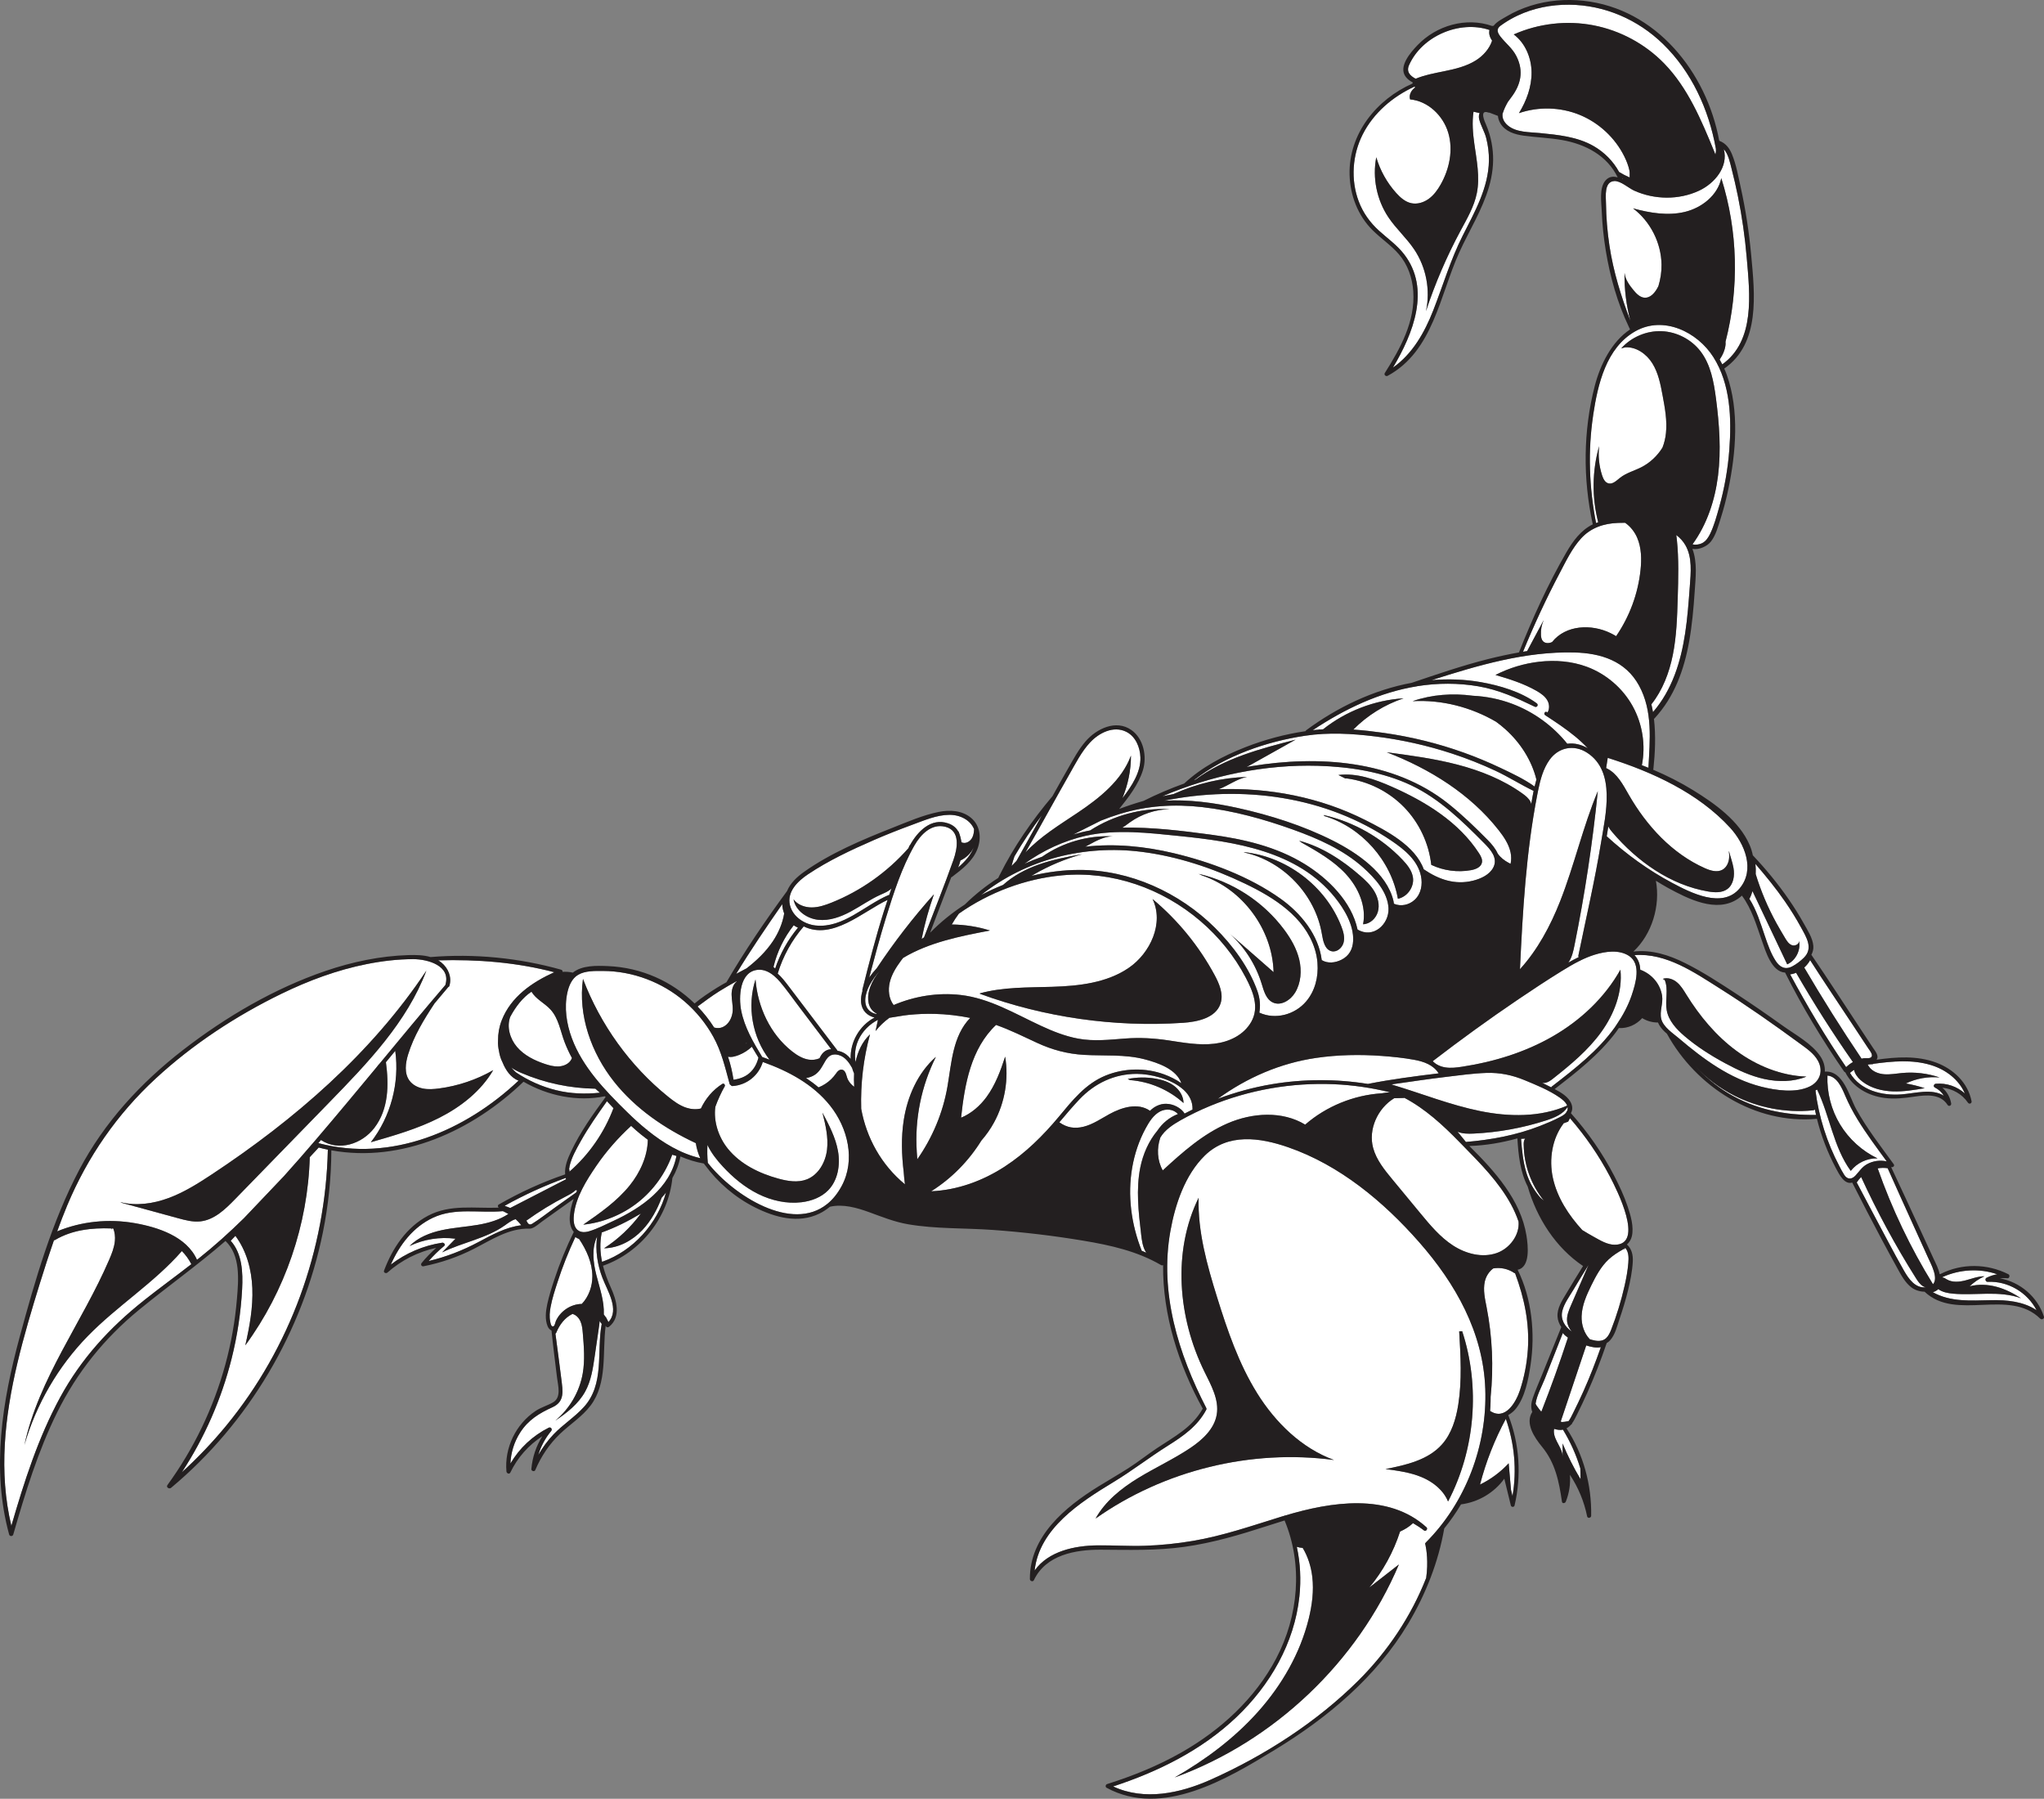 <?xml version="1.0" encoding="UTF-8"?><svg id="uuid-f9a5ee80-1b7a-4682-a784-86cc82fed739" xmlns="http://www.w3.org/2000/svg" viewBox="0 0 1455.94 1281.06"><rect x="0" y="0" width="1455.94" height="1281.06" fill="#808080" stroke="none"/><path d="m626.57,691.58c-2.81,3.06-5.29,6.48-7.32,10.33-2.9,5.5-5.24,14.41,1,18.68,1.17.8,2.47,1.28,3.84,1.56.13-.08.27-.15.4-.23-1-.5-1.92-1.13-2.74-1.93-4.3-4.22-4-11.32-1.92-16.97,1.56-4.23,3.89-8.03,6.75-11.43Z" fill="#fff" stroke-width="0"/><path d="m816.75,751.77s-.04-.03-.06-.05c-.11-.02-.22-.04-.32-.06.13.04.26.07.39.1Z" fill="#fff" stroke-width="0"/><path d="m673.25,588.79c-9.84-2.42-17.45,5.52-21.87,13.24-9.07,15.84-14.89,33.97-20.26,51.33-4.38,14.16-8.18,28.49-11.99,42.82,1.61-2.31,3.38-4.48,5.18-6.41.07-.07.14-.14.21-.22,12.28-18.5,25.89-36.11,40.72-52.64-3.67,10.39-6.6,21.04-8.77,31.84.57-.39,1.14-.78,1.71-1.18,7.01-18.35,14.42-36.62,20.95-55.15,2.83-8.04,5.23-20.9-5.88-23.64Z" fill="#fff" stroke-width="0"/><path d="m622.87,724.73s-.01-.03-.02-.05c-5.04-1.33-8.99-4.77-9.52-10.95-.23-2.74.2-5.43,1.01-8.04-.11-.23-.16-.49-.08-.8,4.68-18.71,9.48-37.39,15.28-55.79.86-2.74,1.78-5.47,2.68-8.21-17.85,8.46-39.31,28.89-59.74,18.89-8.45,9.75-14.82,21.27-18.55,33.62,2.82,2.51,5.17,5.55,7.45,8.54,3.84,5.03,7.66,10.08,11.49,15.13,7.83,10.32,15.67,20.63,23.5,30.95.09.12.12.24.17.36,1.87.28,3.69.96,5.25,1.95,1.61,1.02,2.92,2.37,4.13,3.82-.48-11.9,6.21-23.71,16.93-29.41Z" fill="#fff" stroke-width="0"/><path d="m742.07,580.73c-7.02,9.34-13.58,19.09-19.48,29.18-.78,2.24-1.48,4.52-2.07,6.82,1.16-1.18,2.33-2.36,3.49-3.55,6.08-10.78,12.06-21.62,18.05-32.45Z" fill="#fff" stroke-width="0"/><path d="m564.17,748.77c3.51,2.76,7.45,5.19,11.85,5.89,2.58.41,5.34.09,7.72-.95.77-1.57,1.61-3.1,2.93-4.29,1.42-1.27,3.49-2.27,5.43-2.13-7.93-10.49-15.87-20.97-23.8-31.46-4.12-5.44-8.06-11.1-12.46-16.31-1.29-1.53-2.76-3.05-4.36-4.4-.08-.05-.14-.12-.21-.18-3.26-2.7-7.11-4.65-11.47-4.25-13.08,1.2-13.73,19.5-11.86,29,2.35,11.97,8.67,22.77,14.97,33.09,1.75.61,3.49,1.25,5.22,1.92-12.3-15.92-16.19-38.02-9.97-57.16,1.5,19.66,10.52,39.05,26.02,51.23Z" fill="#fff" stroke-width="0"/><path d="m715.75,622.33c-.03.05-.06.11-.08.16.19-.11.37-.22.56-.33-.16.06-.31.11-.47.17Z" fill="#fff" stroke-width="0"/><path d="m518.55,752.55c1.77,5.27,3.08,10.76,3.91,16.41,4.09-.48,8.16-1.93,11.29-4.63,3.4-2.93,5.42-6.78,6.49-11.09-1.6-2.56-3.18-5.15-4.7-7.79-2.6,2.46-5.6,4.41-8.91,5.76-2.5,1.02-5.43,1.94-8.07,1.33Z" fill="#fff" stroke-width="0"/><path d="m641.66,684.31c-3.41,4.62-6.53,9.61-7.88,15.2-1.34,5.53-.71,11.77,2.74,16.28,14.98-6.36,31.56-9.04,47.74-7.17,20.57,2.38,38.43,13.21,56.85,21.79,8.63,4.02,17.59,7.61,26.99,9.33,11.09,2.03,22.22.73,33.36-.11,10.41-.79,20.45-.23,30.75,1.32,10.75,1.61,21.66,3.65,32.56,2.4,10.55-1.22,21.08-6.05,26.5-15.61,5.93-10.48,1.16-21.77-3.94-31.51-8.05-15.36-19.16-29.03-32.32-40.29-27.19-23.26-62.92-35.87-98.72-32.52-26.03,2.43-51.7,12.11-73.29,27.25-1.84,2.48-3.54,5.07-5.08,7.75,9.22.09,18.42,1.54,27.22,4.29-21.37,4.06-43.41,8.43-61.91,19.53-.54.68-1.06,1.37-1.58,2.07Zm107.96,18.49c18.89-.59,38.65-2.79,54.28-13.41,15.62-10.63,25.33-32.11,17.06-49.1,17.97,15.01,33.06,33.48,44.18,54.09,3.4,6.3,6.5,13.63,4.22,20.42-3.4,10.13-16.19,12.95-26.85,13.66-48.89,3.25-98.44-3.84-144.46-20.65-.04-.11-.08-.22-.13-.32,16.64-4.6,34.37-4.14,51.71-4.68Z" fill="#fff" stroke-width="0"/><path d="m739.97,615.69c9.97-3.53,20.41-5.53,30.84-7.31-11.97,3.29-23.52,8.13-34.27,14.35-.61.35-1.21.71-1.82,1.06,11.21-2.75,22.68-4.22,34.09-4.23,36.01-.05,71.24,16.04,96.63,41.23,12.62,12.52,24.21,28.13,30.21,45.02,1.9,5.36,2.26,10.57,1.39,15.39,11.4,5.26,25.26,1.49,33.31-7.96,6.42-7.53,8.85-17.57,8.1-27.32-.06-.24-.08-.47-.05-.71-.3-3.22-.94-6.41-1.91-9.45-7.31-22.89-29.03-36.54-49.53-46.38-23.27-11.17-48.19-19.48-73.86-22.72-40.92-5.17-82.14,5.34-114.25,30.79,5.08-2.69,10.31-5.09,15.65-7.21,7.3-6.58,16.2-11.28,25.49-14.56Zm174.73,46.37c4.81,6.46,8.93,13.59,10.77,21.43,1.84,7.84,1.22,16.47-2.92,23.37-3.3,5.51-10.29,9.87-16.05,7.02-4.74-2.34-6.27-8.19-7.82-13.25-4.18-13.66-12.15-26.13-22.78-35.67,10.42,9.13,20.84,18.26,31.27,27.39-.76-30.35-22.01-59.13-50.78-68.8l-2.6-1.2c24.12,5.52,46.12,19.86,60.91,39.7Z" fill="#fff" stroke-width="0"/><path d="m514.79,731.49c4.43-1.97,6.89-6.98,7.12-11.82.18-3.76-.76-7.5-.8-11.27-.03-3.4.92-7.1,3.46-9.25.06-.14.11-.27.17-.41-4.2,2.29-8.35,4.69-12.4,7.23-5.38,3.36-10.38,7.14-15.47,10.87,4.41,4.57,8.36,9.58,11.8,14.97,2,.58,4.22.53,6.12-.31Z" fill="#fff" stroke-width="0"/><path d="m531.4,743.35c.15-.1.3-.2.45-.3-.08-.11-.15-.22-.23-.33-.06.21-.13.43-.22.63Z" fill="#fff" stroke-width="0"/><path d="m378.56,706.28c-6.45,4.21-11.59,11.21-15.16,17.96-2.59,7.12-.19,15.49,4.75,21.31,5.15,6.08,12.61,9.76,20.18,12.25,2.97.98,6.06,1.81,9.19,1.72,3.13-.08,6.35-1.18,8.42-3.53.63-.72,1.11-1.58,1.45-2.48-2.01-3.7-3.78-7.52-5.26-11.39-2.96-7.76-4.23-16.9-10.06-23.2-4.28-4.63-10.25-7.23-13.52-12.65Z" fill="#fff" stroke-width="0"/><path d="m767.68,578.78c15.64-10.5,31.33-22.97,37.89-40.63.02,10.4-2.11,20.79-6.13,30.38,6.79-8.71,13.23-18.67,12.87-29.16-.24-7.13-3.42-14.9-10.12-18.21-9.13-4.5-19.44.85-25.74,7.61-6.19,6.64-10.42,15.15-14.9,22.98-4.23,7.41-8.4,14.85-12.54,22.3-6.16,11.07-12.34,22.13-18.62,33.13,10.54-11.37,24.3-19.68,37.29-28.4Z" fill="#fff" stroke-width="0"/><path d="m202.17,837.72c15.54-17.22,30.49-34.99,45.36-52.74,6.85-8.18,13.66-16.39,20.47-24.61.58-.73,1.15-1.46,1.72-2.18.1-.13.21-.21.33-.29,15.64-18.89,31.26-37.79,47.21-56.42,0-.04,0-.07,0-.11,4.07-13.77-12.81-18.25-22.86-18.26-11.13,0-22.31,1.34-33.22,3.51-21.1,4.19-41.41,11.74-60.72,21.14-32.31,15.71-63.13,35.94-89.56,60.34-27.52,25.41-48.49,55.7-62.97,90.22-2.58,6.15-4.94,12.39-7.22,18.65,17.39-7.18,36.65-9.09,55.19-5.86,16.53,2.88,37.01,9.5,44.4,26.11.37-.29.74-.57,1.11-.86,11.27-8.96,21.97-18.6,32.25-28.68,9.46-10.02,18.98-19.99,28.5-29.96Zm-59.5,32.14c-5.35.57-10.68-.86-15.87-2.27-13.33-3.64-26.66-7.27-39.99-10.91l-1.12-.52c11.35,2.87,23.48,1.13,34.45-2.94,10.97-4.07,20.96-10.37,30.73-16.82,58.99-39,113.66-86.2,152.81-145.08-13.75,36.5-41.67,65.55-68.88,93.5-22.46,23.07-44.91,46.14-67.37,69.21-6.98,7.18-14.82,14.78-24.78,15.84Z" fill="#fff" stroke-width="0"/><path d="m226.87,817.42c-2.06,2.25-4.15,4.48-6.23,6.72-1.34,47.93-17.56,95.35-45.91,134.01,3.06-13.42,5.57-27.1,5-40.85-.55-13.2-4.17-26.58-12.06-37.13-1.11,1.17-2.23,2.34-3.34,3.51,8.19,9.14,8.77,22.5,8.14,34.33-.89,16.72-3.44,33.37-7.5,49.6-7.2,28.74-19.23,56.16-35.43,80.93,11.35-10.32,21.97-21.44,31.7-33.31,45.36-55.3,70.7-125.05,72.29-196.45-2.19-.44-4.37-.97-6.56-1.53-.04.06-.05.12-.1.17Z" fill="#fff" stroke-width="0"/><path d="m62.6,951.46c-21.14,21.65-36.82,48.59-45.21,77.67,10.19-47.43,41.19-87.38,60.38-131.93,1.86-4.31,3.62-8.75,4.07-13.42.28-2.98-.05-6.09-1.14-8.85-.4-.02-.8-.03-1.2-.04-.06.26-.11.53-.17.79l-.2-.8c-13.8-.5-27.8,1.07-39.84,8.19-.3.18-.59.24-.87.26-3.49,9.97-6.72,20.02-9.85,30.11-5.91,19.04-11.64,38.16-16.23,57.57-8.96,37.89-13.4,77.5-4.25,115.69,9.1-31.35,19.1-62.71,34.75-91.48,14.93-27.44,35.21-49.65,59.61-68.99,11.13-8.83,22.63-17.18,33.86-25.88-1.82-3.59-4.11-6.68-6.75-9.33-19.78,22.64-45.92,38.92-66.94,60.46Z" fill="#fff" stroke-width="0"/><path d="m581.06,659.15c19.51,1.99,34.93-14.45,51.68-21.6.21-.09.41-.13.61-.12.53-1.57,1.08-3.13,1.63-4.7-2.07,2.15-5.01,3.25-7.76,4.48-7.42,3.31-14.08,8.12-21.24,11.97-7.16,3.85-15.2,6.79-23.28,5.89-8.08-.9-16.04-6.56-17.47-14.56,2.9,3.93,8.01,5.77,12.89,5.77,4.89,0,9.62-1.6,14.16-3.42,20.96-8.38,39.85-21.82,54.76-38.75.07-.14.14-.29.21-.43.17-.43.34-.87.51-1.3l.52-.62c5.41-9.66,14.91-19.49,27-15.37,3.47,1.18,5.73,3.14,7.14,5.56.2.14.37.31.48.58.93,2.37,1.56,4.82,1.91,7.31.28.15.58.27.89.36,2.74.76,5.63-1.22,6.89-3.77.9-1.83,1.16-3.87,1.24-5.92-2.69-6.44-9.79-10.23-17.61-10.18-9.07.05-18.03,3.99-26.43,7.07-9.23,3.38-18.38,6.99-27.4,10.92-15.99,6.97-32.3,14.6-46.83,24.33-7.21,4.83-15.19,12.35-12.91,21.96,1.96,8.28,10.33,13.73,18.4,14.55Z" fill="#fff" stroke-width="0"/><path d="m531.73,689.69c7.14-5.52,13.76-11.81,18.77-19.31,3.99-5.97,6.91-12.76,8.07-19.81-.85-2.1-1.32-4.36-1.38-6.63-11.32,16.31-22.5,32.7-32.82,49.66,2.13-1.16,4.25-2.32,6.41-3.42.32-.16.63-.32.95-.48Z" fill="#fff" stroke-width="0"/><path d="m684.12,612.83c-.43,1.7-.98,3.37-1.66,5,4.84-4.18,9.27-8.93,11.33-14.9-.12.29-.23.59-.37.88-1.93,3.97-5.3,7.18-9.3,9.02Z" fill="#fff" stroke-width="0"/><path d="m552.13,689.83c3.59-10.65,9.07-20.52,16.26-29.15-1.07-.42-2.08-1.03-3.03-1.7-6.88,8.69-11.84,18.89-14.43,29.67.43.36.83.75,1.2,1.19Z" fill="#fff" stroke-width="0"/><path d="m358.05,756.83s-.03-.09-.05-.14c-1.3-2.52-2.14-5.21-2.56-8.01-.55-2.52-.85-5.08-.68-7.6-.04-4.86.82-9.79,2.62-14.4,6.56-16.79,21.6-27.11,37.46-34.26-27.04-7.07-54.83-9.25-82.7-8.46.75.45,1.48.93,2.17,1.49,5.01,4.06,7.66,10.39,5.8,16.68-.15.5-.48.79-.87.93-3.25,3.84-6.48,7.69-9.71,11.55-7.56,11.46-14.79,23.25-18.82,36.33-1.9,6.18-2.89,13.45.94,18.67,2.26,3.08,5.92,4.92,9.67,5.65,3.75.72,7.62.44,11.41-.06,13.55-1.78,26.74-6.23,38.59-13.03-8.74,14.93-22.94,26.06-38.37,33.9-15.43,7.83-32.17,12.65-48.8,17.43,14.17-18.2,20.56-42.25,17.39-65.09-2.22,2.69-4.44,5.39-6.65,8.08,2.15,16,2.01,33.45-8.28,46.84-8.75,11.39-25.3,16.98-38,8.58-.63.74-1.25,1.48-1.87,2.21,51.98,13.97,104.87-8.85,142.62-44.46-5.55-2.21-9.06-7.4-11.29-12.82Z" fill="#fff" stroke-width="0"/><path d="m773.03,603.03c21-2.43,42.46-.28,62.99,4.61,26.27,6.26,53.98,16.67,76.11,32.41,14.61,10.39,27.15,25.97,29.34,43.74,4.36,2.62,9.73,1.92,14.14-.31,5.4-2.74,7.95-7.49,8.23-13.49.52-11.22-6.23-22.5-13.05-30.95-26.62-32.95-71.06-39.59-110.61-43.62-21.77-2.22-44.99-5.01-66.6-.22-15.59,3.45-30.82,10.54-43.88,19.99,4.14-1.87,8.36-3.55,12.65-5.05,14.57-10.14,32.52-15.31,50.25-14.49.67,0,1.34.02,2.02.1-.67-.05-1.34-.07-2.02-.1-4.4.03-8.72,1.71-12.68,3.72-2.31,1.18-4.58,2.47-6.88,3.67Zm182.39,56.7c1.42,3.66,2.59,7.65,1.64,11.46-.95,3.81-4.75,7.15-8.57,6.26-4.83-1.13-6.08-7.25-6.88-12.14-4.6-27.87-27.27-51.88-54.83-58.06l-.94-.39c30.51,3.01,58.51,24.29,69.58,52.88Z" fill="#fff" stroke-width="0"/><path d="m1144.04,547l.54.29c7.39,3.65,11.47,11.55,15.57,18.7,12.72,22.16,30.89,41.98,54.25,52.34,3.99,1.77,8.75,3.21,12.55,1.06,2.74-1.56,4.26-4.71,4.64-7.83.21-1.78.11-3.57-.13-5.35.03,0,.06,0,.08,0,1,3.98,2.5,7.87,3.21,11.92.95,5.4.08,11.72-4.31,15-3.83,2.87-9.12,2.57-13.84,1.76-26.84-4.6-50.42-21.38-68.08-42.11-1.11-1.3-2.22-2.66-2.92-4.21-.37,2.39-.76,4.75-1.14,7.02,14.05,12.86,29.77,24.24,46.59,33.18,13.2,7.01,35.67,18.59,48.01,4.03,11.36-13.39,3.64-31.99-6.64-43.22-22.8-24.91-55.52-39.83-87.24-49.83-.4,2.42-.75,4.84-1.14,7.26Z" fill="#fff" stroke-width="0"/><path d="m1264.84,684.39c2.87,4.43,6.75,6.47,11.71,3.89,3.02-1.57,5.99-3.86,8.4-6.25,6.76-6.73,1.73-14.53-2.02-21.43-3.48-6.4-7.35-12.6-11.49-18.6-6.45-9.35-13.65-18.14-21.06-26.74.29,2.42.33,4.83.2,7.25,3.71,12.13,8.67,23.88,14.8,34.98,1.97,3.57,4.06,7.08,6.15,10.58,1.23,2.06,2.63,4.27,4.89,5.08,2.26.81,5.41-.85,5.03-3.22,1.41,6.64-2.26,14.01-8.41,16.88-8.24-17.39-16.49-34.77-24.74-52.15-.58,1.84-1.23,3.82-2.22,5.45,5.14,8.04,7.93,17.44,11.01,26.43,2.08,6.08,4.25,12.41,7.76,17.84Z" fill="#fff" stroke-width="0"/><path d="m1194,381.05c.18,1.14.32,2.29.43,3.42,1.43,13.79,1.02,27.7.6,41.57-.41,13.54-.83,27.16-3.5,40.44-2.54,12.63-7.26,25.06-15.26,35.13.44,1.83.81,3.68,1.13,5.55,13.7-15.82,19.83-35.81,22.95-56.28,1.68-11.02,2.47-22.15,3.29-33.26.71-9.67,1.9-20.59-3.15-29.36-1.66-2.88-3.88-5.25-6.49-7.21Z" fill="#fff" stroke-width="0"/><path d="m1140.39,600.24c3.27-20.03,10.84-50.8-9.93-64.18-9.33-6.01-20.37-3.85-26.76,5.15-4.42,6.23-6.45,13.8-8,21.24l.04.32c-.01-.1-.03-.19-.04-.29-.24,1.17-.47,2.33-.7,3.48-7.97,40.99-10.38,82.66-12.33,124.29,12.52-13.71,21.68-30.82,28.55-48.23,10.16-25.75,16.23-53,26.9-78.55-3.72,36.85-9.27,73.52-16.63,109.82-.82,4.06-1.71,8.23-3.98,11.69-.14.22-.31.42-.46.63,2.45-1.4,4.93-2.74,7.46-3.97-.21-.3-.32-.7-.22-1.16,5.49-26.74,11.7-53.29,16.1-80.24Z" fill="#fff" stroke-width="0"/><path d="m1285.15,689.07c12.94,22.05,26.56,43.7,40.85,64.9.47-.11.95-.21,1.43-.29,1.27-.21,3.58.18,4.65-.29,3.07-1.37-.14-4.99-1.29-6.73-1.34-2.02-2.67-4.05-4.01-6.07-2.5-3.79-5.01-7.59-7.51-11.38-9.98-15.12-20.14-30.15-29.92-45.4-1.05,1.99-2.52,3.75-4.2,5.25Z" fill="#fff" stroke-width="0"/><path d="m1060.95,21.35c-21.28-7.08-48.04,4.25-57.27,25-2.17,4.88.88,7.74,4.69,9.73,6.44-2.65,13.4-3.93,20.25-5.32,7.88-1.61,15.89-3.49,22.7-7.78,5.19-3.28,9.61-8.24,11.5-13.99-1.52-2.31-2.5-4.82-1.86-7.64Z" fill="#fff" stroke-width="0"/><path d="m1160.79,126.39c0-1.83.12-3.76-.18-5.11-.76-3.43-2.05-6.74-3.61-9.88-6.56-13.23-18.06-23.94-31.72-29.55-13.66-5.61-29.37-6.07-43.33-1.26,5.38-8.77,9.1-18.82,8.98-29.1-.12-10.29-4.45-20.79-12.69-26.95,17.69-7.87,37.82-10.16,56.83-6.49,19.01,3.67,36.83,13.3,50.33,27.18,16.81,17.3,26.4,40.18,35.55,62.49.31.76.62,1.53.91,2.31.39-1.37.54-2.8.33-4.27-5.05-27.81-17.19-54.54-37.63-74.43-17.95-17.47-41.73-27.78-66.87-27.97-12.65-.1-25.4,2.36-36.86,7.82-3.27,1.56-6.43,3.34-9.44,5.35-.86.58-1.73,1.17-2.56,1.79-3.15,2.33-2.28,4.88-.06,7.75,3.79,4.88,8.47,8.25,11.35,13.93,5.43,10.72,3.17,20.44-3.83,29.57-.76.99-1.53,2.02-2.26,3.07-1.37,2.44-2.62,4.93-3.46,7.58-.06.18-.17.3-.25.45-.43,2.93.42,5.87,3.64,8.63,5.97,5.11,15.46,4.73,22.81,5.46,12.93,1.27,26.74,2.62,38.22,9.2,7.72,4.42,14.09,10.82,18.3,18.55,2.4,1.48,4.91,2.77,7.5,3.89Z" fill="#fff" stroke-width="0"/><path d="m1053.92,80.44c-.14,0-.25.03-.39,0-1.32-.26-2.64-.56-3.95-.87-1.13,7.49-.46,15.4.6,22.97,1.64,11.67,4.09,23.56,1.75,35.11-1.92,9.49-6.93,18.02-11.52,26.55-9.89,18.37-18.17,37.61-24.7,57.43,3.28-14.98.18-31.25-8.36-43.98-5.44-8.11-12.89-14.71-18.34-22.82-8.34-12.4-11.54-28.15-8.69-42.83,2.75,9.4,7.64,18.17,14.2,25.45,2.92,3.24,6.38,6.31,10.65,7.25,4.33.96,8.95-.48,12.54-3.09s6.25-6.3,8.45-10.15c6.32-11.11,9.08-24.66,5.43-36.91-3.65-12.25-14.46-22.62-27.19-23.76-.98-3.26.9-6.61,3.74-8.61-.22-.16-.45-.3-.67-.46-15.44,7.1-29.04,18.66-36.79,33.94-7.42,14.63-8.68,32.28-2.89,47.7,3.05,8.11,7.96,15.01,14.34,20.83,6.04,5.5,12.84,10.25,17.9,16.75,19.34,24.89,6.56,56.73-7.84,80.88,13.92-9.72,22.58-25.08,28.71-40.75,6.97-17.8,12.27-35.94,20.91-53.08,8.51-16.88,18.48-34.2,18.75-53.64.08-5.48-.6-10.95-2-16.25-1.21-4.56-3.84-8.7-4.95-13.22-.38-1.57-.22-3.12.31-4.43Z" fill="#fff" stroke-width="0"/><path d="m1337.48,832.11c10.11,28.82,23.34,56.54,39.39,82.52,4.02-4.43-1.33-14.17-3.55-19.05-3.35-7.33-6.66-14.68-9.99-22.01-6.28-13.84-12.56-27.68-18.74-41.57-2.4-.37-4.8-.31-7.11.11Z" fill="#fff" stroke-width="0"/><path d="m1331.33,759.71c2.39,3.45,6.74,5.07,10.93,5.38,4.19.3,8.37-.5,12.55-.9,9.02-.85,18.23.24,26.8,3.18-8.22-.78-16.65.71-24.1,4.27,4.56.8,9.06,1.92,13.46,3.36-7.5,1.27-15.07,2.55-22.67,2.28-7.6-.27-15.35-2.19-21.43-6.76-2.32-1.74-4.4-3.9-5.56-6.55-.28-.65-.5-1.33-.65-2.03-1.02.66-2.01,1.38-2.93,2.17,7.4,12.46,22.77,16.39,36.79,15.3,9.56-.75,21.75-4.39,30.13,1.01-1.55-2.47-3.69-4.52-6.51-5.97-1.34-.69-.57-2.5.71-2.61,7.74-.67,15.13,1.93,20.73,6.92-4.32-9.95-13.52-16.96-24.03-20.2-13.32-4.11-27.46-2.78-41.06-.94-.21.16-.47.29-.81.29-1.12,0-2.22.12-3.31.29.33.5.63,1.02.97,1.51Z" fill="#fff" stroke-width="0"/><path d="m1279.35,692.78c-.21.09-.42.19-.64.28-1.19.48-2.38.73-3.6.88,12.2,22.65,25.31,44.77,39.85,66.01.04,0,.07,0,.11,0,1.45-1.38,3.03-2.57,4.76-3.56-14.41-20.6-27.92-41.83-40.48-63.61Z" fill="#fff" stroke-width="0"/><path d="m1136.84,372.47c.51-.2,1.02-.37,1.53-.55-4.57-17.7-4.35-36.62.67-54.21-.8,7.02-.07,14.2,2.13,20.91.78,2.38,2.05,4.99,4.48,5.62,3.06.8,5.74-1.95,8.22-3.92,4.43-3.52,10.11-4.99,15.16-7.54,6.21-3.14,11.42-8.08,15.11-13.98,1.3-3.29,2.13-6.81,2.49-10.31.93-8.95-.72-17.93-2.37-26.78-1.48-7.96-3.04-16.13-7.33-22.99-4.16-6.66-11.53-11.88-19.31-11.38-.96.2-1.91.45-2.84.75,7.17-8.03,18.01-12.64,28.76-12.23,10.75.41,21.21,5.83,27.75,14.38,7.22,9.44,9.42,21.7,10.96,33.49,2.39,18.26,3.75,36.79,1.47,55.06-2.18,17.42-7.84,34.68-18.17,48.84,2.23.6,4.95.14,6.8-.78,2.82-1.4,4.57-4.19,5.88-6.94,2.78-5.82,4.53-12.35,6.27-18.54,3.79-13.45,6.25-27.29,7.28-41.23,1.64-22.07.87-46.49-11.33-65.77-11.42-18.05-35.62-29.8-55.67-18.45-20.76,11.76-26.71,37.82-30,59.61-3.85,25.52-2.92,51.59,2.03,76.89,0,0,0,.02,0,.02Z" fill="#fff" stroke-width="0"/><path d="m888.29,553.31c-7.26,1.32-13.31,6.22-20.23,8.78,35.95-1.29,72.37,5.73,104.54,22,14.92,7.54,35.4,18.13,41.52,35.01,10.64,7.24,22.23,11.36,35.19,8.1,5.47-1.38,11.76-4.18,14.43-9.51,3.38-6.75-2.16-12.73-6.6-17.22-15.46-15.61-31.69-31.5-51.75-41.07-20.35-9.71-44.1-13.35-66.47-14-37.77-1.11-76.11,6.86-110.95,21.7,2.61-.56,5.23-1.08,7.86-1.55,16.45-7.49,34.4-11.69,52.47-12.24Zm103.04,6.95c24.21,10.69,47.84,25.24,62.2,47.46,1.31,2.02,2.58,4.37,2.03,6.71-.76,3.24-4.51,4.7-7.79,5.29-9.51,1.7-19.55.36-28.28-3.78-1.68-15.37-8.65-30.11-19.46-41.17-10.81-11.06-25.38-18.36-40.71-20.39l-1.07.02c-1.64-.82-3.28-1.64-4.91-2.46,13.03-1.61,25.99,3.01,38,8.32Z" fill="#fff" stroke-width="0"/><path d="m922.8,526.8c-10.29,5.76-20.59,11.53-30.88,17.29-1.31.73-2.62,1.46-3.95,2.15,1.07-.19,2.14-.38,3.22-.56,47.66-7.83,101.29-4.44,140.36,26.65,9.92,7.89,19.05,16.78,27.97,25.76,2.87,2.89,5.69,6.22,7.28,9.82,1.99,2.84,4.77,4.98,7.82,6.61.44.24.9.46,1.35.67.57-2.64.55-5.46,0-8.09-1.25-5.9-4.74-11.07-8.46-15.82-20.23-25.81-49.15-43.75-79.75-55.53,16.87,2.25,33.79,4.5,50.26,8.79,16.47,4.29,32.57,10.69,46.4,20.61,2.21,1.59,4.44,3.35,5.66,5.79.27.54.47,1.11.63,1.68.5-3.12,1.04-6.25,1.67-9.36-9.24-4.44-17.94-10.03-27.27-14.38-10.02-4.68-20.32-8.74-30.83-12.19-17.7-5.81-35.98-9.89-54.47-12.19-16.69-2.08-33.43-3.04-50.11-.54-27.52,4.12-56.93,14.19-79.26,31.66.33-.11.66-.21.99-.31,20.62-15.34,46.38-22.13,71.36-28.52Z" fill="#fff" stroke-width="0"/><path d="m1076.68,711.56s-.1-.02-.15-.03c-.07.09-.14.17-.2.26.12-.08.23-.15.35-.23Z" fill="#fff" stroke-width="0"/><path d="m1007.71,640.79c4.59-4.29,5.69-10.94,4.44-16.9-2.33-11.15-11.65-18.71-20.57-24.81-47.42-32.36-106.94-40.04-162.4-28.82,17.59-1.03,35.46,1.44,52.55,5.21,23.12,5.1,46.6,12.58,67.78,23.27,17.03,8.6,38.31,22.96,43.02,42.82.16.68.26,1.39.37,2.1,5,2.17,10.85.86,14.82-2.86Zm-64.3-59.61l-.62-.71c21.36,4.75,41.23,16.02,56.27,31.91,3.4,3.59,6.69,7.7,7.39,12.6.95,6.75-4.05,13.79-10.73,15.12-4.79-27.23-25.84-50.93-52.31-58.91Z" fill="#fff" stroke-width="0"/><path d="m905.89,772.18c22.67-3.81,45.83-3.84,68.46-.21,16.63-3.3,33.54-5.49,50.4-7.53-3.8-6.05-10.61-8.43-17.51-9.68-7.57-1.37-15.3-2.17-22.97-2.73-15.57-1.14-31.28-.85-46.75,1.4-25.54,3.72-49.36,14.05-70.1,29.15,12.46-4.66,25.34-8.19,38.47-10.4Z" fill="#fff" stroke-width="0"/><path d="m939.28,519.44c.45.02.91.03,1.36.05.6-.04,1.19-.08,1.79-.12,16.27-12.95,36.56-20.79,57.32-22.06-13.46,4.47-25.83,12.17-35.8,22.25,7.28.5,14.55,1.36,21.75,2.38,19.48,2.77,38.69,7.49,57.21,14.15,8.69,3.13,17.23,6.68,25.57,10.63,8.26,3.92,17.1,8.02,24.6,13.41.38-1.67.82-3.31,1.29-4.95-3.37-13.76-11.47-26.3-22.06-35.8-2.13-1.91-4.35-3.69-6.65-5.37-17.89-10.44-38.76-15.83-59.46-14.67,13.72-4.76,28.49-5.79,42.92-3.86,9.54.45,19.02,2.37,27.96,5.73,15.31,5.75,29.02,15.7,39.27,28.45,5.06-.7,10.16.65,14.6,3.2-2.77-2.96-5.74-5.71-8.86-8.3-6.77-5.61-14.13-10.44-21.48-15.24-1.36-.89-.1-3.08,1.28-2.2.13.08.26.17.39.25,1.5-2.35,1.41-5.73.06-8.28-1.67-3.17-4.78-5.32-7.89-7.1-9.09-5.2-19.18-8.39-29.24-11.31,9.74-5,20.39-8.22,31.28-9.44,11.29-1.27,22.92-.37,33.59,3.53,13.84,5.07,25.74,15.26,32.87,28.16,7.01,12.67,9.35,27.84,6.53,42.03,1.56.6,3.13,1.2,4.68,1.83,1.04-19.77,3.2-40.46-6.68-58.55-9.62-17.61-27.24-23.13-46.24-23.59-34.63-.83-68.6,9.19-101.49,19.71,11.68-.99,23.46-.61,35.02,1.43,13.55,2.39,28.58,6.83,39.83,15.07,1.45,1.06.23,3.21-1.42,2.42-13.16-6.34-25.6-12.02-40.15-14.52-14.31-2.46-29.08-2.4-43.41-.12-27.1,4.32-51.9,16.27-74.58,31.33,1.45-.17,2.91-.3,4.37-.42l-.14-.15Z" fill="#fff" stroke-width="0"/><path d="m764.47,594.36c3.98-1.2,8-2.18,12.03-2.92,16.73-10.8,36.89-16.2,56.78-15.14-10.11.15-20.16,3.45-28.39,9.33-1.81,1.29-3.56,2.72-5.48,3.82,21.09-.42,42.52,2.24,63.22,5.02,23.25,3.13,46.67,8.53,66.83,21,16.57,10.25,33.33,26.73,37.51,46.52,11.05,6.75,22.58-3.62,22.06-15.14-.52-11.53-9.79-21.59-17.93-28.9-14.28-12.82-32.33-20.72-50.2-27.14-20.88-7.49-42.45-13.46-64.53-15.98-19.95-2.28-39.2-1.09-58.45,4.79-4.66,1.42-9.27,3.06-13.81,4.88l-19.63,9.87Zm204.6,29.51c3.74,3.27,7.39,6.76,9.92,11.04,2.52,4.28,3.81,9.49,2.51,14.29-1.3,4.79-5.6,8.9-10.57,9.04,2.49-12.79-3.34-26.06-12.17-35.64-8.83-9.58-20.37-16.15-31.71-22.55l-1.65-1.26c16.37,4.35,30.92,13.93,43.66,25.1Z" fill="#fff" stroke-width="0"/><path d="m1157.14,194.55s.03,0,.05,0c.49,4.43,3.37,8.51,6.29,12.04,2.17,2.62,4.84,5.38,8.24,5.44,3.76.07,6.7-3.19,8.58-6.45.34-.59.66-1.19.97-1.8,1.52-4.99,2.31-10.19,2.23-15.41-.23-15.47-7.94-30.66-20.29-39.99,12.01,3.28,24.76,5.43,36.87,2.53,12.11-2.9,23.44-11.84,25.99-24.03,11.85,37.53,12.85,78.4,3.01,116.49.06.58.07,1.16.04,1.75-.22,3.65-2.06,7.87-4.22,10.92.65,1.13,1.28,2.28,1.86,3.45,23.66-16.93,19.61-50.21,17.44-75.83-1.25-14.81-3.37-29.55-6.33-44.12-1.33-6.54-2.82-13.04-4.49-19.5-1.16-4.5-2.28-10.23-5.53-13.86,3.37,12.4-6.26,24.32-17.64,29.62-14.43,6.72-31.75,6.46-46.19-.05-3.96-1.78-9.74-7.1-14.2-6.82-7.33.46-5.95,10.97-5.89,15.74.13,10.1.94,20.19,2.45,30.18,2.8,18.57,8.29,36.2,14.96,53.64-2.95-11.06-4.37-22.52-4.2-33.96Z" fill="#fff" stroke-width="0"/><path d="m1155.39,126.94c.1.24.21.48.3.73.02,0,.03.02.05.02-.05-.22-.02-.36,0-.51-.12-.08-.23-.17-.36-.24Z" fill="#fff" stroke-width="0"/><path d="m1099.61,441.55c-1.51,3.36-2.21,7.09-2,10.77.09,1.57.39,3.23,1.47,4.37,1.49,1.57,4.07,1.62,6.05.74.16-.07.31-.15.47-.23,9.67-12.16,27.98-12.94,41.58-6.3,1.3.63,2.63,1.37,3.98,2.17,9.56-13.93,15.62-30.26,17.38-47.07.81-7.73.69-15.79-2.35-22.94-1.81-4.26-4.85-8.13-8.63-10.74-1.74,0-3.42.04-5,.09-10.1.35-19.39,3.42-26.33,11.01-6.42,7.03-10.68,16.02-15.09,24.36-9.68,18.34-18.42,37.19-26.29,56.38.97-.16,1.94-.3,2.91-.45,3.95-7.39,7.9-14.77,11.85-22.16Z" fill="#fff" stroke-width="0"/><path d="m425.29,880.68c-3.96,8.22-2.83,18.38-.53,27.41,2.36,9.27,5.74,18.61,5.31,28.08.55.66,1.06,1.35,1.53,2.07.27.21.46.52.51.9.46.79.88,1.6,1.23,2.45,8.21-8.75-.78-22.38-4.24-31.49-3.59-9.44-5.17-19.49-3.82-29.42Z" fill="#fff" stroke-width="0"/><path d="m1106.09,838.89c3.06,14.06,11.17,26.47,20.93,37.15,2.77,1.7,5.57,3.36,8.42,4.93,4.47,2.46,9.37,5.51,14.63,5.53,21.65.11,1.33-39.65-3.29-48.5-7.82-14.96-17.48-28.88-28.52-41.64l-1.27,2.43c-1.05.39-2.11.78-3.16,1.17-8.22,10.63-10.65,25.58-7.74,38.92Z" fill="#fff" stroke-width="0"/><path d="m1129.85,958.21c-6.05,18.04-12.1,36.07-18.15,54.11.14-.03.28-.06.42-.08l-.35.47c1.87.08,3.64-.23,5.49-.59,1.26-1.65,2.17-3.66,3.08-5.45,2.63-5.21,5.13-10.49,7.52-15.81,4.61-10.27,8.68-20.77,12.4-31.39-3.35.66-7.02-.17-10.41-1.25Z" fill="#fff" stroke-width="0"/><path d="m1113.17,949.37c-4.27,10.93-8.58,21.85-12.91,32.76-2.18,5.48-5.64,11.61-6.49,17.52.3.98,1.17,2.02,1.66,2.73.7,1.02,1.47,1.99,2.3,2.91.04.05.09.09.14.14,6.83-17.4,13.14-35,18.94-52.77-1.38-.93-2.63-2-3.64-3.28Z" fill="#fff" stroke-width="0"/><path d="m1119.36,948.17s.1.06.15.1c-1.76-2.06-3-4.51-3.29-7.19-.43-3.94,1.18-7.78,2.76-11.42,4.17-9.6,8.34-19.2,12.51-28.8-3.7,5.96-7.36,11.94-10.96,17.97-2.73,4.57-6.33,9.39-7.67,14.61-1.55,6.05,1.61,11.34,6.51,14.73Z" fill="#fff" stroke-width="0"/><path d="m1157.69,888.76c-.53.34-1.1.63-1.69.89.08.01.16.02.24.04.5-.28,1.01-.56,1.52-.83-.02-.03-.05-.06-.07-.09Z" fill="#fff" stroke-width="0"/><path d="m1156.69,889.76c-.15-.02-.3-.04-.44-.07-3.72,2.08-7.34,4.36-10.46,7.26-5.48,5.1-9.09,11.86-12.38,18.58-3.39,6.91-6.61,14.16-6.87,21.85-.2,5.97,1.78,12.28,5.87,16.44.61.17,1.21.34,1.81.5,2.79.75,5.9,1.12,8.43-.31.04-.02.07-.04.11-.05.42-.25.82-.53,1.2-.88,1.72-1.6,2.78-3.87,3.62-6.03,3.97-10.11,7.2-20.76,9.6-31.35,1.2-5.32,2.21-10.73,2.64-16.17.31-3.84.34-7.7-2.05-10.65l-1.08.89Z" fill="#fff" stroke-width="0"/><path d="m1106.99,1017.61c-.14.61-.2,1.23-.2,1.84.04,3.27,1.64,6.3,3.19,9.18,1.55,2.88,3.12,5.94,3.08,9.21-.02-3.27-.04-6.54-.05-9.81,3.61,8.78,7.89,17.29,12.78,25.43-.05-2.55-.1-5.11-.14-7.66-2.9-9.62-7.06-18.88-12.36-27.6-2.1.42-4.24.09-6.3-.59Z" fill="#fff" stroke-width="0"/><path d="m1078.62,906.61c-4.5-3.03-9.88-4.14-15-3.26-3,2.16-5.22,5.72-6.03,9.4-1.32,6.02.12,12.25,1.3,18.3,4.09,20.95,5.04,42.51,2.86,63.75,0,2.21-.04,4.43-.15,6.66-.06,1.13-.16,2.25-.24,3.37,10.69,7.18,18.42-5.99,21.29-14.74,3.07-9.35,4.96-19.09,5.61-28.9,1.26-19-2.55-36.74-9.07-54.35-.19-.03-.38-.1-.58-.23Z" fill="#fff" stroke-width="0"/><path d="m1086.09,811.28c.09-.13.19-.25.29-.37-.98.1-1.97.16-2.94.16.61,8.07,1.4,16.16,3.72,23.94,2.05,6.87,5.5,12.77,10.07,17.99.82.7,1.65,1.39,2.47,2.09-9.09-11.18-14.24-25.5-14.38-39.9-.01-1.35.04-2.77.78-3.9Z" fill="#fff" stroke-width="0"/><path d="m1054.19,1057.29c7.67-3.73,14.63-8.89,20.42-15.16.55,6.33,1.1,12.65,1.65,18.98.36,1.45.71,2.91,1.07,4.36,3.18-18.42,1.45-37.32-4.75-54.99-7.97,14.8-14.17,30.54-18.39,46.8Z" fill="#fff" stroke-width="0"/><path d="m371.33,764.15c-2.47-1.06-4.96-2.25-7.1-3.85.99,1.22,2.08,2.38,3.3,3.44,8.7,5.87,18.38,10.18,28.58,12.7,10.38,2.57,20.71,2.85,31.19,1.8-1.11-.92-2.18-1.89-3.24-2.88-18.08-.25-36.11-4.08-52.73-11.21Z" fill="#fff" stroke-width="0"/><path d="m1041.81,815.69c-.8-.81-1.6-1.63-2.39-2.44-11.75-12.05-24.24-23.55-39.15-31.41-.1.03-.16.12-.27.12-2.36.07-4.66.1-6.94.19-11.68,7.06-18.64,22.11-14.99,35.46,2.34,8.54,8.13,15.64,13.77,22.46,6.62,8.01,13.24,16.02,19.87,24.03,6.96,8.42,14.06,16.97,23.22,22.91,9.16,5.95,20.85,9,31.16,5.4,9.25-3.23,16.41-12.88,15.56-22.4-1.43-4.23-3.27-8.33-5.38-12.24-8.57-15.81-21.59-28.94-34.13-41.75-.13-.09-.24-.2-.32-.33Z" fill="#fff" stroke-width="0"/><path d="m1329.86,829.13c4.34-2.39,9.31-3.02,14.02-2-7.16-9.8-14.47-19.55-20.8-29.9-3.32-5.43-6.27-11.04-8.77-16.89-2.41-5.64-5.8-13.73-12.66-14.32-.45,12.13,2.71,24.37,8.98,34.77,6.3,10.43,15.7,18.96,26.7,24.2-7.28-.25-14.59,3.17-19.07,8.91-12.35-16.93-14.85-39.02-23.96-57.89-.39.21-.78.42-1.19.6,2.37,18.83,8.17,37.12,17.03,53.91,1.11,2.1,2.19,4.27,3.49,6.26,2.25,3.45,5.37,3.28,8.05.4,2.74-2.95,4.53-6.04,8.18-8.05Z" fill="#fff" stroke-width="0"/><path d="m1290.97,790.81c-19.1,1.85-38.71-1.88-55.81-10.61-10.43-5.33-19.88-12.51-27.88-21.06,7.01,7.56,14.96,14.23,23.82,19.51,19.23,11.46,40.34,15.72,62.46,15.4-.3-1.29-.58-2.59-.84-3.9-.4.49-1.11.6-1.74.66Z" fill="#fff" stroke-width="0"/><path d="m1364.61,910.17c-14.55-23.08-27.56-47.12-38.95-71.91-1.17,1.16-2.23,2.46-3.14,3.88,7.43,14,14.78,28.05,22.27,42.02,3.73,6.96,7.45,13.95,11.38,20.81,3.29,5.74,7.97,12.59,15.48,11.85-.61-.15-1.2-.37-1.73-.68-2.34-1.34-3.88-3.69-5.31-5.97Z" fill="#fff" stroke-width="0"/><path d="m1057.95,989.11c-1.42-40.08-21.14-74.95-47.11-104.48-25.39-28.88-56.6-54.88-93.36-67.6-20.07-6.94-42.84-10.24-59.38,6-14.08,13.83-21.07,34.78-24.45,53.76-7.81,43.89,5.59,87.15,25.54,125.91.02.04.02.07.03.11.18.33.22.73,0,1.16-6.3,11.83-16.51,18.81-27.57,25.78-13.05,8.22-25.19,17.67-38.41,25.68-23.86,14.46-52.95,33.06-56.29,63.06,9.91-13.87,28.55-17.75,45.02-17.91,11.2-.11,22.38.7,33.59.3,11.4-.4,22.78-1.56,34.03-3.46,21.69-3.66,42.25-10.84,63.19-17.31.67-.21,1.38-.41,2.06-.61.22-.14.46-.21.7-.21,32.23-9.65,73.32-16.35,100.55,8.44,1.19,1.09-.45,3.25-1.74,2.25-2.56-1.97-5.23-3.68-7.94-5.26-.07.1-.11.2-.21.29-2.62,2.43-5.66,4.28-8.94,5.72-4.68,14.51-12.13,28.13-21.89,39.85,7.02-5.46,14.03-10.93,21.05-16.39-29.49,69.53-88.77,125.84-159.73,151.7,22-12.6,42.59-27.96,59.46-46.87,16.87-18.92,29.95-41.51,36.03-66.11,2.41-9.74,3.71-19.86,2.56-29.83-.84-7.26-3.07-14.44-6.83-20.67-1.45-.12-2.87-.36-4.2-.78,2.49,11.51,3.09,23.4,1.84,35.26-3.5,33.3-20.98,63.37-45.01,86.17-24.66,23.4-55.6,38.73-87.68,49.21,22.25,10.38,47.65,4.91,69.34-4.74,38.37-17.07,75.84-41.21,105.61-70.91,20.62-20.57,37.34-45.57,48.04-72.82,1.65-11.41.14-20.47-.5-23.52-.13-.24-.19-.5-.17-.78-.05-.21-.09-.36-.09-.36l.26-.2c.07-.12.13-.25.24-.36,28.56-28.6,43.8-69.2,42.38-109.49Zm-277.56,92.37c6.88-12.38,18.39-21.54,30.48-28.93,12.09-7.38,25.04-13.32,36.82-21.2,8.68-5.81,17.21-13.52,18.99-23.82,1.84-10.68-4-20.96-8.77-30.69-18.86-38.38-22.89-85.57-4.13-123.8-.67,24.09,5.99,47.86,13.18,70.92,7.34,23.56,15.39,47.17,28.43,68.12,13.04,20.94,31.63,39.24,54.82,47.69-59.14-7.9-121.05,7.31-169.8,41.7Zm251.06-12.14c-3.32-8.13-10.78-14.02-18.89-17.39-8.11-3.37-16.94-4.55-25.66-5.7,14.5-2.88,30.03-6.34,39.97-17.28,7.07-7.78,10.25-18.34,11.87-28.72,2.69-17.19,1.67-34.72.64-52.09l2.13-.11c12.98,39.59,9.27,84.37-10.06,121.27Z" fill="#fff" stroke-width="0"/><path d="m1415.76,912.9c-1.5.07-2.14-2.19-.78-2.87,2.48-1.25,5.03-2.08,7.65-2.52-12.69-4.36-26.7-3.53-39.02,1.99.01.12.02.24.03.36,1.06-.02,2.05.72,2.99,1.28,3.95,2.36,8.97,1.88,13.43.72,4.46-1.16,8.85-2.92,13.45-2.91-3.89,1.77-7.49,4.2-10.58,7.16,6.23-1.66,12.9-1.33,19.14.33,6.23,1.66,12.06,4.62,17.47,8.15-7.64-2.82-15.93-3.3-24.06-3.22-8.14.08-16.3.69-24.4-.05-3.67-.34-7.53-1.07-10.46-3.2-1.11,1.03-2.45,1.75-3.89,2.17,12.69,7.11,26.87,5.96,41.43,5.67,11.25-.22,23.08.89,32.48,7.16-6.55-12.7-20.38-20.91-34.86-20.22Z" fill="#fff" stroke-width="0"/><path d="m1113.51,800.08c.11-.04.21-.08.32-.12.06-.08.13-.16.19-.24-.17.12-.34.24-.51.36Z" fill="#fff" stroke-width="0"/><path d="m1101.63,797.83c-16.82,5.47-34.38,8.67-52.05,9.49-3.86.18-7.88.19-11.41-1.33,2.03,2.42,4.01,4.87,5.98,7.31,18.14-1.57,35.63-4.74,52.68-11.38,4.75-1.85,9.51-3.85,14.04-6.2,1.61-.84,3.5-1.82,4.68-3.32.05-.35.23-.67.49-.9.17-.32.38-.62.47-.98.18-.74.19-1.45.06-2.13-3.09,5-9.22,7.58-14.93,9.44Z" fill="#fff" stroke-width="0"/><path d="m1058.68,764.12c-9.64.33-19.31,1.7-28.88,2.85-12.92,1.55-25.79,3.5-38.67,5.31l1.37.5c20.56,6.19,40.62,14.21,61.66,18.49,20.65,4.2,42.82,4.54,62.12-3.86-.96-2.49-3.58-4.52-5.51-5.86-7.51-5.2-16.42-8.79-24.83-12.27-8.83-3.65-17.64-5.5-27.25-5.16Z" fill="#fff" stroke-width="0"/><path d="m1203.95,755.41s.03.03.04.05c-.01-.02-.03-.03-.04-.05,0,0,0,0,0,0Z" fill="#fff" stroke-width="0"/><path d="m1160.22,680.72c-7.1-4.57-16.83-3.12-24.42-.77-3.49,1.08-6.85,2.5-10.13,4.1-.14.16-.29.31-.43.47.02-.09.04-.19.06-.28-4.55,2.26-8.93,4.87-13.24,7.54-10.38,6.43-20.56,13.15-30.67,19.98-.16.21-.35.33-.59.41-20.54,13.9-40.61,28.49-60.29,43.59,2.29,2.45,5.6,3.91,8.95,4.44,3.98.63,8.04.12,12.03-.49,22.55-3.46,44.76-10.24,64.53-21.63,19.77-11.39,37.04-27.55,48.17-47.46,1.67,15.78-4.4,31.63-13.71,44.48-9.3,12.86-21.67,23.14-34.13,32.96-1.66,1.31-3.41,2.66-5.49,3.08-.78.16-1.56.17-2.33.1,2.17,1.03,4.32,2.09,6.44,3.18.06-.22.17-.44.42-.64,16.21-12.55,32.85-25.35,44.87-42.19.33-.46.62-.94.94-1.41.07-.22.2-.4.37-.55,4.42-6.49,8.17-13.46,10.69-20.9,2.8-8.28,7-22.19-2.03-28Z" fill="#fff" stroke-width="0"/><path d="m1223.47,760.21c9.65,6.02,19.94,10.91,31.09,13.72,10.35,2.61,24.71,4.76,34.7-.27,7.17-3.61,9.51-11.13,5.65-18.19-2.89-5.29-8.17-8.81-12.91-12.29-18.6-13.64-37.49-26.91-57-39.22-18.16-11.46-38.31-25.46-60.79-23.74,1.35,1.43,2.47,3.17,3.22,5.35.56,1.64.83,3.39.94,5.17.17,0,.36.02.57.1,7.78,3.13,13.62,9.9,14.93,18.3.86,5.51-1.92,11.15-.6,16.51,1.43,5.8,8.35,10.21,12.65,13.87,8.66,7.35,17.7,14.52,27.38,20.57.06.03.11.07.17.1Zm-36.25-40.65c-1.3-7.15,1.41-14.91-1.43-21.6l-1.37-.82c3.45-1.22,7.39.17,10.18,2.54,2.79,2.37,4.69,5.6,6.62,8.72,9.47,15.27,21.17,29.37,35.65,40.01,14.48,10.65,31.88,17.72,49.84,18.35-9.4,3.8-20,3.88-29.9,1.71-9.9-2.17-19.2-6.49-28.11-11.32-10.13-5.48-19.91-11.68-28.68-19.15-5.81-4.95-11.42-10.94-12.79-18.45Z" fill="#fff" stroke-width="0"/><path d="m369.23,870.2c-.62-.67-1.28-1.3-1.96-1.9-2.73.72-5.29,2.7-7.68,4.4-13.26,9.42-30.1,12.06-44.69,19.25,3.18-3.25,6.35-6.49,9.53-9.74-11.1-1.46-22.62.37-32.72,5.2,6.09-6.15,14.52-9.47,22.98-11.29,8.46-1.83,17.15-2.33,25.68-3.79,7.64-1.31,15.32-3.49,21.74-7.75-1.05-.6-2.13-1.16-3.21-1.68-.1-.03-.19-.04-.29-.1-.13-.07-.26-.15-.39-.22-16.67,1.52-33.98-2.7-49.73,4.64-14.25,6.64-23.91,19.36-30.13,33.42,10.7-8.2,23.15-13.55,36.6-15.59,1.21-.18,2.6,1.36,1.37,2.36-4.02,3.24-7.61,6.86-11.02,10.69,12.44-2.93,24.2-7.5,35.54-13.55,9.49-5.06,19.56-10.63,30.37-11.91-.15-.22-.3-.45-.45-.64-.5-.62-1.01-1.22-1.55-1.8Z" fill="#fff" stroke-width="0"/><path d="m787.61,765.98c13.15-5.33,28.4-5.7,41.72-.75,4.03,1.5,8.35,3.58,12.14,6.27-3.44-10.04-16.55-14.53-26.12-17.05-14.08-3.7-28.76-2.34-43.13-3.16-11.88-.68-22.76-3.57-33.54-8.57-9.71-4.51-19.17-9.21-29.21-12.76-17.86,16.86-22.37,42.29-24.9,66.08,7.19-2.96,13.44-8.39,18.09-14.71,6.29-8.56,10.04-18.69,13.3-28.8,2.65,15.9-.17,32.67-7.88,46.83-2.53,4.65-5.59,9-9.07,12.98-8.98,14.47-21.18,26.93-35.73,36.1,18.8-.84,36.79-7.43,52.57-17.71,14.6-9.51,27.12-21.88,38.23-35.22,9.72-11.68,19.06-23.64,33.55-29.52Z" fill="#fff" stroke-width="0"/><path d="m608.35,764.54c-.58-1.31-1.06-2.63-1.43-3.97-1.95-3.42-4.25-6.83-7.85-8.55-2.03-.97-4.48-1.4-6.66-.66-2.16.73-3.54,2.56-4.66,4.45-2.07,3.51-3.68,7.07-7.12,9.49-1.96,1.37-4.2,2.14-6.52,2.47,3.09,2.05,6.07,4.27,8.9,6.68,3.35-1.32,6.4-3.3,8.99-5.81,1.31-1.27,2.47-2.65,3.52-4.14.84-1.2,1.81-2.48,3.38-2.65,3.67-.41,3.82,4.6,4.96,6.89,1.06,2.14,2.64,3.9,4.53,5.25,0-.2,0-.41,0-.61-.16-2.95-.21-5.89-.05-8.83Z" fill="#fff" stroke-width="0"/><path d="m454.49,856.26c-11.17,8.84-24.89,14.44-39.06,15.93,11.91-8.24,23.99-16.64,33.07-27.91,7.45-9.24,12.71-20.81,12.93-32.53-1.69-1.27-3.36-2.55-5-3.88-2.36-1.92-4.66-3.94-6.91-6.03-9.27,8.53-17.67,18.02-24.77,28.44-7.02,10.29-14.61,22.22-15.99,34.86-.3,2.79-.36,5.82.83,8.42,1.92,4.22,6.08,4.55,10.13,3.31,5.89-1.79,11.71-4.8,17.28-7.4,19.86-9.28,40.41-23.41,44.81-46.22-1.05-.25-2.05-.55-3.02-.88-4.74,13.26-13.26,25.14-24.3,33.88Z" fill="#fff" stroke-width="0"/><path d="m457.52,876.05c-7.12,7.49-16.93,12.8-27.26,12.97,10.14-6.55,19.06-14.99,26.2-24.73-8.82,5.31-18.14,10-27.84,13.46-1.49,7.17-1.22,14.17.21,21,.1-.06.17-.13.29-.18,21.96-7.85,39.07-26.97,45.26-49.32-.93,1.32-1.98,2.55-3.1,3.74-3.22,8.45-7.56,16.52-13.77,23.05Z" fill="#fff" stroke-width="0"/><path d="m749.15,877.07c.19.02.38.04.58.07-.02-.01-.04-.03-.07-.05-.17,0-.34-.01-.51-.02Z" fill="#fff" stroke-width="0"/><path d="m669.01,803.23c-.12.28-.24.56-.36.83.12-.18.23-.37.35-.55,0-.09,0-.19.01-.28Z" fill="#fff" stroke-width="0"/><path d="m543.33,756.33c-2.93,9.64-11.33,16.41-21.49,17.15-.61.04-1-.23-1.22-.61-.43-.17-.8-.48-.93-.99-3.18-11.62-5.76-22.99-11.67-33.62-5.24-9.42-12.12-17.88-20.29-24.92-16.01-13.81-37.08-21.77-58.22-21.83-5.67-.02-12.75-.24-17.77,2.77-4.41,2.65-6.54,7.77-7.6,12.58-2.38,10.83-.62,22.29,3.19,32.58,7.62,20.58,23.79,37.3,39.19,52.4,4.52,4.43,9.33,8.84,14.42,12.97-.04-.26-.07-.52-.11-.78l.28.91c11.22,9.06,23.81,16.68,37.67,19.91-1.57-3.45-2.61-7.06-3.16-10.71-22.23-10.38-42.98-24.54-58.21-43.73-16.3-20.53-25.76-47.27-22.16-73.24,12.41,32.58,33.43,61.89,60.54,83.81,3.97,3.21,8.16,6.31,13,7.92,3.35,1.12,7.08,1.42,10.47.56,3.28-7.02,8.44-13.19,15.22-17.5.76-.49,1.45-.06,1.72.58.18.33.23.72,0,1.15-2.61,4.63-4.84,9.53-6.68,14.58-1.39,10.42,2.27,21.62,9,29.92,8.91,10.97,22.28,17.48,35.91,21.22,6.64,1.82,13.86,3.03,20.27.54,8.33-3.25,13.32-12.21,14.38-21.09,1.07-8.88-1.09-17.79-3.27-26.46,4.66,8.77,9.39,17.72,11.1,27.5,1.71,9.78-.07,20.71-7,27.81-4.93,5.05-11.94,7.66-18.94,8.51-10.59,1.28-21.44-1.17-30.99-5.91-9.55-4.74-17.88-11.7-25.13-19.53-4.27-4.61-8.27-9.7-10.93-15.34-.23,4.27-.16,8.54.26,12.77,18.25,23.21,59.77,49.74,85.07,29.24.05-.05.11-.09.18-.13,3.76-3.09,7.17-7.23,10.07-12.59,10.06-18.58,4.4-41.45-8.18-57.27-12.19-15.33-29.82-24.66-47.97-31.14Z" fill="#fff" stroke-width="0"/><path d="m427.14,940.81c-.07,1.03-.21,2.06-.35,3.06-1.07,7.35-2.13,14.71-3.2,22.06-1.25,8.64-2.58,17.49-6.78,25.13-4.83,8.77-13.01,15.16-21.33,20.73,10.25-8.44,17.34-20.63,19.6-33.72,1.62-9.38.84-18.99.04-28.48-.24-2.83-.49-5.72-1.6-8.34-1.07-2.53-3.12-4.79-5.76-5.48-5.44,2.62-9.32,7.79-11.57,13.39-.13.31-.34.52-.58.65,1.38,10.76,2.91,21.5,4.2,32.28,1.01,8.44,2.67,16.05-6.31,20.13-9.43,4.28-17.26,9.05-22.99,18-4.28,6.69-6.63,14.25-6.94,22.07,6.42-10.92,15.79-19.72,27.21-25.47,1.56-.79,2.87,1.05,1.8,2.34-4.23,5.1-7.29,10.84-9.17,17.02,3.06-5.26,6.63-10.2,10.86-14.63,6.65-6.97,14.91-12.17,21.42-19.27,15.18-16.55,9.11-39.37,12.92-59.56-.19-.11-.39-.18-.54-.4-.34-.5-.64-1.01-.94-1.52Z" fill="#fff" stroke-width="0"/><path d="m405.62,834.44c13.96-12.18,24.83-27.86,31.34-45.2-1.56-1.65-3.12-3.31-4.65-4.96-6.64,9.36-13.26,18.77-18.85,28.8-3.03,5.45-6.37,11.3-7.76,17.43-.16.7-.27,1.46-.35,2.25.09.17.23.33.22.53,0,.39.01.78.04,1.16Z" fill="#fff" stroke-width="0"/><path d="m403.19,839.86c-.07-.24-.14-.47-.2-.71-.02-.08-.02-.16-.04-.24-15,5.46-29.57,12.08-43.51,19.86,1.35.47,2.7.98,4.02,1.54,13.25-6.82,26.49-13.64,39.74-20.46Z" fill="#fff" stroke-width="0"/><path d="m414.39,928.66c4.95-5.11,7.59-12.57,7.54-19.8-.07-9.52-4.14-18.6-9.47-26.51-.11-.04-.24-.06-.35-.11-.74-.3-1.45-.64-2.1-1.1-.08-.06-.12-.11-.2-.17-4.9,10.48-9.17,21.22-12.73,32.23-1.87,5.77-3.82,11.66-4.91,17.64-.63,3.41-.97,6.97-.25,10.39.22,1.04.67,4.55,2.7,3.08.49-.36,1.02-2.79,1.31-3.45,3.17-7.12,10.67-12.13,18.47-12.21Z" fill="#fff" stroke-width="0"/><path d="m411.06,847.86c-.35-.08-.69-.18-1.02-.29-1.85,1.91-4.34,3.18-6.74,4.41-9.87,5.07-19.36,10.88-28.37,17.35.22.37.44.74.65,1.13.9,1.67,1.99,2.03,3.61,1.03,5.48-3.39,10.62-7.55,15.87-11.29,5.13-3.65,10.25-7.3,15.38-10.95.21-.46.4-.93.62-1.39Z" fill="#fff" stroke-width="0"/><path d="m691.07,724.96c-8.38-1.67-16.89-2.68-25.42-2.88-6.15-.14-12.31.09-18.43.72-4.6.47-9.14,1.45-13.71,2.08-3.69,2.69-7.03,5.86-9.86,9.45.57-2.67,1.13-5.33,1.7-8-6.04,3.09-11.08,8.12-13.91,14.31-2.36,5.16-2.85,10.54-2.06,15.85,1.53-7.47,4.8-14.63,10.33-19.81-4.7,17.24-6.8,35.17-6.28,53.03,3.78,20.7,14.29,39.89,31.16,53.77-.39-2.9-.68-5.81-.88-8.72-1.48-12.28-1.87-24.66,0-36.85,2.61-17.04,9.99-33.8,22.93-45.2-10.41,20.75-15.17,44.3-13.63,67.46.12,1.82.28,3.65.4,5.48,10.83-15.51,18.22-33.08,21.47-51.78,2.92-16.83,3.72-36.08,16.21-48.91Z" fill="#fff" stroke-width="0"/><path d="m929.65,800.96c15.07-13.11,34.53-21.01,54.45-22.31,1.98-.33,3.97-.57,5.97-.72-13.08-3.21-26.42-5.18-39.9-5.76-30.11-1.28-60.48,3.98-88.34,15.51-7.19,2.97-14.23,6.37-21,10.2-5.47,3.09-11.09,6.81-14.33,12.22-2.67,7.63-2.29,16.39,1.7,23.45,14.07-12.96,28.67-25.94,46.23-33.52,17.56-7.58,38.87-9,55.22.92Z" fill="#fff" stroke-width="0"/><path d="m824.34,805.29c3.53-5.29,8.58-9.54,14.64-11.86-2.98-3.56-8.49-4.04-12.65-1.88-4.82,2.5-7.89,7.55-10.39,12.17-4.66,8.62-7.8,18.03-9.48,27.67-3.49,19.99-.69,40.63,6.76,59.4,1.09.43,2.17.89,3.24,1.36-.26-.39-.5-.78-.72-1.18-1.95-3.64-2.47-7.85-2.95-11.94-1.87-15.85-3.73-32.01-.57-47.65,1.91-9.44,5.98-18.74,12.11-26.09Z" fill="#fff" stroke-width="0"/><path d="m819.13,791.11c3.02-3.07,7.19-5.09,11.55-5,2.62.06,5.2.76,7.51,1.99,2.13,1.13,4.36,2.84,5.55,4.99,1.88-1,3.77-1.95,5.69-2.88,0,0,0-.02,0-.03.19-5.69-2.34-10.32-6.31-14-.18-.1-.34-.23-.47-.39-8.65-7.64-23.6-11-33.03-11-15.82,0-29.82,6.7-40.65,18.04-5.05,5.29-9.71,10.9-14.42,16.46,5.29,3.82,10.92,4.77,17.43,3.1,6.61-1.69,12.34-5.7,18.26-8.94,8.69-4.76,20.22-8.42,28.91-2.35Zm-15.86-22.68c6.62-1.31,13.49-1.38,20.13-.19,4.67.84,9.33,2.34,13.1,5.24,3.76,2.9,6.52,7.35,6.53,12.1-10.43-9.44-24.05-15.28-38.07-16.34l-1.69-.8Z" fill="#fff" stroke-width="0"/><path d="m1424.38,910.41c1.78-.19,3.58-.24,5.44-.03,1.53.17,2.09-2.21.78-2.87-15.23-7.7-33.24-7.89-48.41-.18-.14,0-.27-.01-.4.02-.08.02-.11.11-.19.15-.69-3.93-2.82-7.81-4.39-11.23-3.11-6.8-6.26-13.58-9.39-20.37-6.9-14.93-13.78-29.87-20.78-44.75,1.15.45,2.79-.73,1.88-1.99-9.27-12.81-19.15-25.41-26.79-39.3-5.01-9.11-9.01-27.59-22.29-26.67.17-3.59-.84-7.32-3.05-10.69-6.1-9.26-17.97-15.58-26.8-21.9-10.99-7.86-22.1-15.55-33.41-22.95-11.76-7.69-23.68-15.48-36.27-21.76-11.53-5.75-23.86-9.71-36.85-8.2,13.28-12.39,19.3-32.65,16.04-50.43,2.8,1.71,5.57,3.45,8.47,5.03,14.21,7.72,34.6,18.29,50.06,7.76.99-.67,1.88-1.43,2.73-2.21,7.09,9.53,10.27,20.86,14.19,31.96,2.61,7.38,6.87,22.34,16.58,22.86,12.22,24.46,26.47,47.9,41.98,70.41.22.31.55.52.91.64,5.31,10.6,16.29,16.71,27.87,18.22,7.25.95,14.31.11,21.49-.95,8.18-1.21,18.38-2.13,23.48,5.94.88,1.4,2.83.46,2.56-1.08-.79-4.49-2.99-8.32-6.28-11.17,7.31.69,13.97,4.43,18.25,10.67.91,1.32,2.88.5,2.56-1.08-2.61-13.22-12.92-22.91-25.24-27.5-13.64-5.08-28.28-4-42.44-2.05,0-.01.02-.02.03-.03,1.92-2.76-.95-5.99-2.41-8.2-2.97-4.49-5.93-8.97-8.9-13.46-11.69-17.68-23.17-35.54-35.14-53.03,1.01-1.91,1.58-4.03,1.39-6.37-.46-5.59-4.11-11.09-6.77-15.87-3.3-5.95-6.93-11.71-10.8-17.31-7.67-11.09-16.26-21.51-25.53-31.3-.51-2.55-1.27-5.02-2.27-7.34-7.44-17.19-24.75-29.48-40.2-39-9.18-5.65-18.75-10.47-28.6-14.65.14-.23.24-.48.27-.79,1.16-10.93,1.78-23.41.37-35.42.11-.08.23-.13.34-.24,14.2-15.31,21.13-34.64,24.75-54.93,2.07-11.63,3.12-23.42,3.91-35.19.68-10.07,2.03-20.96-1.59-30.65,4.69.82,10.51-1.82,13.19-5.27,3.5-4.53,5.09-10.7,6.8-16.05,2.25-7.03,4.12-14.18,5.62-21.41,5.38-25.9,7.9-55.78-1.12-81.18-.54-1.52-1.16-3.03-1.82-4.52,25.85-17.97,21.71-53.21,19.18-80.83-1.5-16.42-4.03-32.76-7.59-48.85-1.67-7.56-3.1-15.6-6.03-22.8-1.82-4.46-4.39-7.92-8.96-9.7-.06-.02-.1.01-.16,0-9.02-48.95-45.02-94.19-96.74-99.77-12.54-1.35-25.41-.29-37.47,3.48-6.04,1.89-11.89,4.43-17.33,7.67-2.58,1.54-7.04,3.74-9.18,6.66-.34-.01-.68.03-1.01.15-18.51-6.51-39.74-.44-53.26,13.71-4.9,5.12-13.79,15.23-8.35,22.48,1.3,1.73,3.06,2.97,4.97,3.99-.09.26-.12.52-.12.79-25.72,11.33-45.57,35.9-44.83,64.98.38,14.66,5.88,29.02,16.33,39.43,6,5.98,13.18,10.7,18.74,17.14,6.36,7.37,9.61,16.78,10.29,26.42,1.52,21.36-9.23,40.75-20.26,58.2-.82,1.29.77,2.68,2.01,2.01,32.42-17.54,37.13-57.34,50.97-87.83,7.09-15.6,16.46-30.3,21.25-46.87,2.36-8.17,3.45-16.68,2.66-25.17-.39-4.17-1.15-8.3-2.35-12.31-.71-2.39-1.57-4.73-2.56-7.02-.34-.8-5.18-10.85,1.81-8.3.26.1.49.09.7.05,2.03.77,4.05,1.56,6.08,2.32.13,1.72.64,3.49,1.76,5.37,3.45,5.76,10.18,7.82,16.43,8.69,9.16,1.27,18.42,1.55,27.55,3.15,16.62,2.92,32.1,11.05,39.56,26.59-3.12-.89-6.25-.72-8.77,2.29-4.51,5.38-2.84,15.47-2.59,21.81.37,9.42,1.35,18.81,2.88,28.1,3.06,18.57,8.25,37.23,16.42,54.25.03.08.06.15.1.22.26.54.5,1.09.76,1.63-13.14,8.72-21.23,25.09-25.16,40.31-8.24,31.9-8.45,66.01-1.47,98.13.03.13.09.22.14.32-8.56,4.18-14.24,11.99-18.89,20.03-13.14,22.7-24.08,46.85-33.75,71.22-7.43,1.32-14.82,2.92-22.12,4.76-18.38,4.64-36.35,10.83-54.29,16.89-27.22,5.04-52.96,17.36-75.12,33.76-.25.18-.38.42-.46.67-14.7,2.15-29.17,6.03-42.98,11.45-15.76,6.18-31.03,14.23-43.49,25.83-9.89,3.55-19.58,7.67-28.99,12.4-5.85,1.66-11.62,3.57-17.31,5.72,6.72-8.38,13.72-17.37,16.89-27.54,3.05-9.81.54-22.52-8.21-28.68-10.96-7.7-24.87-.9-32.6,8.06-4.99,5.78-8.64,12.64-12.43,19.23-3.78,6.58-7.48,13.2-11.17,19.83-14.55,17.2-27.52,35.97-37.6,56.15-.11.04-.17.17-.14.29-.3.59-.6,1.18-.89,1.78-8.55,5.45-16.53,11.79-23.79,18.93-8.99,5.81-17.32,12.56-24.75,20.11,5.03-13.18,10.07-26.36,15.08-39.55.18-.01.35-.06.52-.19,7.2-5.48,14.92-11.34,18.2-20.11,2.88-7.7,1.9-16.63-4.72-22.06-6.42-5.27-15.14-5.71-22.96-4.13-11.3,2.28-22.43,7.16-33.12,11.39-21.41,8.45-43.87,17.91-62.74,31.27-4.95,3.5-9.82,7.99-12.11,13.65-15.41,20.95-30.08,42.51-43.2,64.98-2.31,1.3-4.63,2.58-6.88,4-5.38,3.39-10.91,6.98-15.81,11.12-16.11-15.66-37.71-25.6-61.69-26.61-8.09-.34-18.4-.66-25.06,4.65-2.42-.55-4.87-.72-7.32-.56.1-.64-.17-1.3-1-1.53-29.99-8.42-61.93-11.58-92.98-9-5.04-1.48-10.59-1.55-15.72-1.4-20.13.6-40.04,4.79-59.07,11.28-36.55,12.47-71.04,32.72-101.52,56.28-30.06,23.25-56.13,51.57-73.92,85.32-19.54,37.07-31.49,78.61-42.41,118.9-12.41,45.74-20.34,94.32-7.55,140.89.4,1.45,2.51,1.43,2.93,0,8.52-29.61,17.58-59.29,31.27-86.99,14.18-28.66,33.55-52.7,58.24-72.97,20.39-16.73,41.81-31.85,61.65-49.11,10.86,10.34,9.29,27.59,8.16,41.28-1.31,15.81-4.1,31.5-8.28,46.81-8.41,30.82-22.43,59.89-41.21,85.72-1.18,1.62,1.26,3.11,2.59,2,55.29-46.16,93.78-111.36,108.12-181.91,3.91-19.26,5.96-38.81,6.03-58.45,50.37,9.11,100.7-14.06,136.88-48.87,17.33,10.04,38.33,14.39,57.98,10.36.17.18.33.36.5.54-9.06,12.37-18.04,24.89-24.61,38.8-2.4,5.08-4.71,10.63-4.22,16.29-16.43,5.59-32.21,12.81-47.26,21.46-.91.52-.8,1.67-.09,2.25-17.08.68-34.42-2.64-50.27,5.72-15.46,8.15-25.38,23.15-31.39,39.14-.54,1.44,1.42,2.25,2.39,1.39,9.98-8.85,21.86-14.81,34.78-17.64-3.72,3.35-7.23,6.87-10.39,10.8-.88,1.09-.07,2.63,1.36,2.34,12.39-2.48,24.32-6.57,35.59-12.29,12.48-6.34,25.29-15.04,39.86-14.49.12,0,.2-.03.3-.05.54,0,1.12-.11,1.76-.38,2.54-1.03,4.87-3.24,7.09-4.82,2.81-2,5.61-4,8.42-6.01,4.63-3.3,9.27-6.61,13.9-9.91-1.46,4.12-2.5,8.33-2.76,12.62-.22,3.71.38,7.98,2.85,10.86-5.33,10.96-10.01,22.23-13.81,33.81-1.91,5.8-3.8,11.69-5.08,17.67-1.07,5.03-1.73,10.74.24,15.64.55,1.38,1.59,2.61,2.8,3.11,1.09,11.2,2.59,22.34,3.93,33.51.69,5.74,3.25,14.09-2.82,17.62-4.04,2.35-8.53,3.52-12.47,6.15-14.08,9.38-22.25,26.28-20.74,43.12.12,1.32,2.07,2.2,2.76.75,5.14-10.72,12.98-19.55,22.82-25.9-4.43,7.05-7.09,14.9-7.84,23.4-.13,1.42,2.21,2.11,2.78.75,4.12-9.7,9.96-18.48,17.59-25.78,7.15-6.84,15.77-12.21,21.8-20.18,12.24-16.17,8.27-37.88,10.78-56.97.03.09.07.17.1.26.32,1.06,1.49,1.24,2.29.6,8.89-7.13,5.24-19.2,1.28-27.93-2.32-5.12-4.29-10.33-5.63-15.62.15,0,.3,0,.46-.07,26.56-9.5,46.11-34.27,49.01-62.32,2.72-4.76,4.7-9.91,5.72-15.37,5.32,2.27,10.85,4.02,16.65,5.03,0,0,.01,0,.02,0,.12.16.24.31.35.47.08.17.19.31.32.42,9.43,12.78,21.54,23.22,35.78,30.37,14.18,7.12,30.82,11.72,45.84,4.42,2.76-1.34,5.25-3.04,7.57-4.91,9.2-2.13,19.2.72,27.85,3.87,9.23,3.36,18.08,6.96,27.82,8.63,19.79,3.39,40.24,2.59,60.22,4.02,21.68,1.55,43.29,4.11,64.72,7.69,19.13,3.19,38.27,7.45,55.18,17.33.55.32,1.07.26,1.49.02-.36,35.56,11.12,71.23,28.23,102.24-7.44,13.34-20.14,19.87-32.45,28.05-6.98,4.64-13.49,9.88-20.57,14.39-7.05,4.49-14.29,8.65-21.39,13.04-23.62,14.6-48.88,35.52-48.71,65.9,0,1.43,2.19,2.21,2.86.77,8.48-18.01,29.56-21.76,47.51-21.68,20.08.1,39.69.76,59.67-2.04,20.22-2.83,39.56-8.58,58.93-14.85,4.13-1.34,8.29-2.67,12.46-3.95,13.21,31.7,9.87,68.05-5.95,98.22-15.06,28.7-39.68,51.17-67.63,67.06-16.69,9.48-34.52,16.7-52.81,22.45-1.16.36-1.5,2.06-.35,2.68,39.71,21.53,85.89-6.4,119.73-27,37.64-22.91,72.27-51.8,95.09-90,12.45-20.83,21.48-43.78,25.64-67.72,4.4-5.43,8.38-11.16,11.93-17.14,12.41-1.61,23.52-8.22,30.86-18.26,1.55,6.35,3.11,12.71,4.66,19.06.32,1.3,2.34,1.32,2.64,0,4.99-21.39,3.57-43.96-4.5-64.41,2.06-1.15,3.94-2.67,5.37-4.46,6.64-8.34,8.97-20.99,10.52-31.24,3.39-22.39.94-47.27-9.2-67.79,9.09-1.79,7.47-16.99,6.28-24.36-4.09-25.32-22.51-45.8-40.68-63.78,11.54-.34,23.08-2.3,34.23-5.41.72,11.81,1.95,23.85,7.36,34.34,6.44,22.36,19.84,43.41,39.34,56.52.02.02.05.01.07.03-4.07,6.53-8.08,13.1-12.02,19.71-2.94,4.92-6.53,10.28-6.17,16.28.16,2.73,1.18,5.27,2.69,7.51-4.56,11.16-9.06,22.34-13.55,33.54-2.27,5.66-4.82,11.3-6.79,17.07-1.14,3.33-1.52,6.7-.33,9.83-5.29,8.08,1.51,18.22,6.93,24.79,9.45,11.46,12.14,24.77,14.21,39.13.22,1.55,2.28,1.11,2.73,0,2.48-6.18,3.44-12.66,2.93-19.16,5.95,8.98,10.11,18.94,12.27,29.59.33,1.65,2.84,1.22,2.87-.39.42-21.92-5.51-43.93-17.55-62.29,1.25-.68,2.31-1.57,3.21-2.63.04-.02.08-.02.11-.04.47-.25.66-.62.7-1.01,1.35-1.87,2.38-4.02,3.38-6.02,2.61-5.22,5.1-10.5,7.48-15.83,5.13-11.52,9.69-23.27,13.74-35.21.85-.51,1.67-1.11,2.4-1.93,3.61-3.97,4.97-9.99,6.64-14.92,2.29-6.77,4.42-13.6,6.11-20.54,1.63-6.71,3.06-13.67,3.43-20.59.25-4.66-.72-9.12-4.18-12.21,1.65-1.45,2.89-3.35,3.47-5.71,1.67-6.86-.85-15.15-3.03-21.59-2.53-7.51-5.95-14.75-9.59-21.78-8.31-16.06-18.7-30.91-30.72-44.41.99-1.88,1.29-4.06.38-6.52-1.85-5-7.24-8.19-11.97-10.67,15.72-12.16,31.67-24.54,43.68-40.57.7-.94,1.35-1.92,2.02-2.89,6.37.36,12.48-2.42,16.65-7.08,3.36,2.07,7.28,3.17,11.22,3.12,1.05,2.47,2.75,4.62,4.74,6.54.53.51,1.11.97,1.65,1.47,20.87,37.91,62.62,64.65,106.84,60.58,3.05,12.18,7.57,23.95,13.49,35.15,2.51,4.75,6.17,11.9,11.65,10.25,6.88,13.58,13.85,27.1,21.02,40.53,3.68,6.9,7.41,13.77,11.19,20.61,2.7,4.87,5.44,10.09,9.95,13.54,2.54,1.94,6.01,3.02,9.38,3.06,22.55,21.33,60.05-2.77,82.41,19.21,1.07,1.05,3.08,0,2.59-1.51-4.59-14.18-17.08-24.68-31.48-27.25ZM1058.56,98.09c1.4,5.3,2.08,10.77,2,16.25-.27,19.44-10.24,36.76-18.75,53.64-8.64,17.14-13.93,35.28-20.91,53.08-6.14,15.67-14.8,31.03-28.71,40.75,14.4-24.15,27.17-55.99,7.84-80.88-5.05-6.5-11.86-11.25-17.9-16.75-6.38-5.82-11.3-12.72-14.34-20.83-5.79-15.42-4.53-33.06,2.89-47.7,7.75-15.28,21.35-26.84,36.79-33.94.22.16.45.31.67.46-2.85,2-4.73,5.35-3.74,8.61,12.73,1.14,23.54,11.51,27.19,23.76,3.65,12.25.88,25.8-5.43,36.91-2.19,3.86-4.86,7.54-8.45,10.15s-8.21,4.05-12.54,3.09c-4.26-.94-7.72-4.01-10.65-7.25-6.55-7.28-11.45-16.05-14.2-25.45-2.84,14.67.35,30.42,8.69,42.83,5.45,8.1,12.9,14.71,18.34,22.82,8.55,12.73,11.64,29,8.36,43.98,6.53-19.82,14.81-39.06,24.7-57.43,4.59-8.53,9.6-17.05,11.52-26.55,2.33-11.55-.11-23.44-1.75-35.11-1.07-7.57-1.73-15.48-.6-22.97,1.31.31,2.63.61,3.95.87.14.03.26,0,.39,0-.53,1.32-.7,2.86-.31,4.43,1.1,4.52,3.74,8.66,4.95,13.22Zm-7.24-55.12c-6.8,4.29-14.81,6.18-22.7,7.78-6.85,1.4-13.81,2.67-20.25,5.32-3.81-1.98-6.86-4.84-4.69-9.73,9.23-20.76,35.99-32.09,57.27-25-.64,2.81.34,5.33,1.86,7.64-1.89,5.74-6.3,10.71-11.5,13.99Zm312.01,830.59c3.33,7.34,6.65,14.68,9.99,22.01,2.23,4.88,7.57,14.62,3.55,19.05-16.05-25.98-29.28-53.7-39.39-82.52,2.31-.42,4.71-.48,7.11-.11,6.18,13.89,12.46,27.73,18.74,41.57Zm-48.36-113.62c-14.54-21.24-27.64-43.35-39.85-66.01,1.22-.15,2.41-.4,3.6-.88.21-.09.42-.18.64-.28,12.56,21.78,26.07,43.01,40.48,63.61-1.73.99-3.31,2.18-4.76,3.56-.04,0-.07,0-.11,0Zm19.52-2.32c13.61-1.84,27.74-3.17,41.06.94,10.5,3.24,19.7,10.25,24.03,20.2-5.6-4.99-12.99-7.59-20.73-6.92-1.27.11-2.05,1.92-.71,2.61,2.82,1.45,4.96,3.5,6.51,5.97-8.39-5.4-20.57-1.75-30.13-1.01-14.02,1.1-29.4-2.84-36.79-15.3.92-.8,1.91-1.51,2.93-2.17.15.7.37,1.38.65,2.03,1.16,2.65,3.24,4.81,5.56,6.55,6.08,4.57,13.83,6.49,21.43,6.76,7.6.27,15.17-1.01,22.67-2.28-4.4-1.44-8.9-2.57-13.46-3.36,7.45-3.56,15.88-5.06,24.1-4.27-8.58-2.94-17.78-4.03-26.8-3.18-4.18.39-8.36,1.2-12.55.9-4.19-.3-8.54-1.93-10.93-5.38-.34-.49-.64-1.01-.97-1.51,1.09-.17,2.2-.28,3.31-.29.34,0,.6-.12.81-.29Zm-15.22-28.4c2.5,3.79,5.01,7.59,7.51,11.38,1.34,2.02,2.67,4.05,4.01,6.07,1.15,1.74,4.36,5.36,1.29,6.73-1.07.47-3.38.08-4.65.29-.48.08-.96.18-1.43.29-14.29-21.2-27.91-42.85-40.85-64.9,1.68-1.5,3.14-3.27,4.2-5.25,9.78,15.25,19.94,30.28,29.92,45.4Zm-70.97-94.55c8.25,17.38,16.49,34.77,24.74,52.15,6.15-2.87,9.82-10.25,8.41-16.88.38,2.37-2.77,4.02-5.03,3.22-2.26-.81-3.66-3.01-4.89-5.08-2.09-3.51-4.18-7.01-6.15-10.58-6.12-11.11-11.09-22.85-14.8-34.98.13-2.42.08-4.82-.2-7.25,7.41,8.6,14.61,17.39,21.06,26.74,4.14,6,8,12.19,11.49,18.6,3.76,6.9,8.79,14.7,2.02,21.43-2.41,2.39-5.38,4.68-8.4,6.25-4.96,2.59-8.84.54-11.71-3.89-3.52-5.43-5.69-11.76-7.76-17.84-3.07-9-5.87-18.4-11.01-26.43.99-1.63,1.65-3.61,2.22-5.45Zm-15.87-45.1c10.28,11.23,18,29.83,6.64,43.22-12.35,14.56-34.82,2.98-48.01-4.03-16.82-8.94-32.54-20.32-46.59-33.18.38-2.28.77-4.63,1.14-7.02.71,1.55,1.81,2.91,2.92,4.21,17.66,20.73,41.24,37.51,68.08,42.11,4.72.81,10.01,1.11,13.84-1.76,4.39-3.28,5.25-9.61,4.31-15-.71-4.05-2.21-7.94-3.21-11.92-.03,0-.06,0-.08,0,.24,1.78.35,3.57.13,5.35-.38,3.13-1.9,6.28-4.64,7.83-3.79,2.15-8.56.71-12.55-1.06-23.36-10.36-41.53-30.18-54.25-52.34-4.1-7.15-8.18-15.05-15.57-18.7l-.54-.29c.39-2.42.74-4.84,1.14-7.26,31.72,10,64.44,24.92,87.24,49.83Zm-107.92,92.07c-2.53,1.23-5.02,2.57-7.46,3.97.15-.21.32-.41.46-.63,2.27-3.47,3.16-7.63,3.98-11.69,7.36-36.3,12.91-72.97,16.63-109.82-10.67,25.55-16.74,52.79-26.9,78.55-6.87,17.41-16.03,34.52-28.55,48.23,1.95-41.63,4.36-83.3,12.33-124.29.22-1.15.45-2.32.7-3.48.01.1.03.19.04.29l-.04-.32c1.54-7.44,3.58-15.02,8-21.24,6.39-9.01,17.43-11.17,26.76-5.15,20.77,13.39,13.2,44.15,9.93,64.18-4.4,26.96-10.62,53.5-16.1,80.24-.1.46,0,.86.22,1.16Zm79.14-264.02c-.82,11.11-1.61,22.24-3.29,33.26-3.12,20.47-9.25,40.46-22.95,56.28-.32-1.87-.69-3.73-1.13-5.55,8-10.07,12.71-22.5,15.26-35.13,2.67-13.28,3.09-26.9,3.5-40.44.42-13.86.84-27.77-.6-41.57-.12-1.13-.26-2.28-.43-3.42,2.61,1.96,4.83,4.33,6.49,7.21,5.05,8.78,3.86,19.7,3.15,29.36Zm-68.66-313.67c-11.49-6.58-25.29-7.93-38.22-9.2-7.35-.72-16.84-.35-22.81-5.46-3.22-2.76-4.07-5.7-3.64-8.63.08-.15.19-.27.25-.45.83-2.65,2.08-5.14,3.46-7.58.73-1.06,1.5-2.09,2.26-3.07,7-9.13,9.26-18.85,3.83-29.57-2.88-5.68-7.56-9.05-11.35-13.93-2.23-2.87-3.09-5.42.06-7.75.83-.62,1.7-1.21,2.56-1.79,3.01-2.01,6.17-3.8,9.44-5.35,11.45-5.45,24.21-7.91,36.86-7.82,25.14.19,48.92,10.5,66.87,27.97,20.43,19.89,32.58,46.62,37.63,74.43.21,1.47.06,2.89-.33,4.27-.29-.78-.6-1.55-.91-2.31-9.15-22.32-18.74-45.19-35.55-62.49-13.49-13.89-31.31-23.51-50.33-27.18-19.01-3.67-39.13-1.37-56.83,6.49,8.24,6.16,12.57,16.67,12.69,26.95.12,10.29-3.6,20.33-8.98,29.1,13.97-4.8,29.67-4.35,43.33,1.26,13.66,5.61,25.16,16.32,31.72,29.55,1.56,3.14,2.85,6.45,3.61,9.88.3,1.36.19,3.28.18,5.11-2.59-1.12-5.11-2.41-7.5-3.89-4.2-7.73-10.58-14.13-18.3-18.55Zm20.75,23.74s-.03-.02-.05-.02c-.09-.24-.2-.48-.3-.73.12.08.23.17.36.24-.03.15-.06.29,0,.51Zm-9.35,47.18c-1.51-9.99-2.32-20.08-2.45-30.18-.06-4.77-1.44-15.27,5.89-15.74,4.46-.28,10.25,5.03,14.2,6.82,14.44,6.51,31.77,6.77,46.19.05,11.38-5.3,21.01-17.22,17.64-29.62,3.25,3.63,4.37,9.36,5.53,13.86,1.67,6.46,3.16,12.96,4.49,19.5,2.96,14.57,5.08,29.3,6.33,44.12,2.17,25.62,6.22,58.9-17.44,75.83-.58-1.17-1.21-2.31-1.86-3.45,2.15-3.05,4-7.27,4.22-10.92.03-.58.02-1.17-.04-1.75,9.84-38.1,8.84-78.96-3.01-116.49-2.55,12.19-13.88,21.13-25.99,24.03-12.11,2.9-24.86.76-36.87-2.53,12.35,9.32,20.06,24.52,20.29,39.99.08,5.22-.71,10.42-2.23,15.41-.31.61-.63,1.21-.97,1.8-1.88,3.26-4.82,6.52-8.58,6.45-3.4-.06-6.07-2.82-8.24-5.44-2.92-3.53-5.8-7.62-6.29-12.04-.02,0-.03,0-.05,0-.17,11.44,1.25,22.9,4.2,33.96-6.67-17.44-12.16-35.07-14.96-53.64Zm-11.57,120.68c3.29-21.79,9.24-47.85,30-59.61,20.04-11.36,44.25.4,55.67,18.45,12.2,19.28,12.96,43.7,11.33,65.77-1.03,13.94-3.49,27.77-7.28,41.23-1.74,6.19-3.49,12.72-6.27,18.54-1.31,2.75-3.06,5.53-5.88,6.94-1.85.92-4.57,1.38-6.8.78,10.33-14.16,15.99-31.42,18.17-48.84,2.28-18.27.92-36.81-1.47-55.06-1.55-11.79-3.74-24.04-10.96-33.49-6.54-8.55-17-13.97-27.75-14.38-10.75-.41-21.6,4.2-28.76,12.23.93-.3,1.88-.55,2.84-.75,7.78-.5,15.15,4.72,19.31,11.38,4.29,6.87,5.85,15.03,7.33,22.99,1.65,8.84,3.3,17.83,2.37,26.78-.36,3.5-1.19,7.02-2.49,10.31-3.69,5.9-8.9,10.84-15.11,13.98-5.05,2.55-10.73,4.02-15.16,7.54-2.48,1.97-5.16,4.72-8.22,3.92-2.42-.63-3.7-3.25-4.48-5.62-2.2-6.71-2.93-13.9-2.13-20.91-5.02,17.58-5.25,36.5-.67,54.21-.51.18-1.03.35-1.53.55,0,0,0-.02,0-.02-4.94-25.31-5.88-51.37-2.03-76.89Zm-23.67,112.23c4.41-8.35,8.67-17.34,15.09-24.36,6.94-7.6,16.24-10.66,26.33-11.01,1.58-.06,3.26-.09,5-.09,3.78,2.61,6.82,6.48,8.63,10.74,3.04,7.15,3.17,15.21,2.35,22.94-1.77,16.81-7.83,33.14-17.38,47.07-1.35-.81-2.68-1.54-3.98-2.17-13.6-6.64-31.9-5.86-41.58,6.3-.16.08-.31.16-.47.23-1.98.87-4.56.82-6.05-.74-1.08-1.14-1.38-2.8-1.47-4.37-.21-3.68.48-7.41,2-10.77-3.95,7.39-7.9,14.77-11.85,22.16-.97.15-1.94.29-2.91.45,7.87-19.19,16.61-38.03,26.29-56.38Zm-101.51,80.9c14.33-2.28,29.1-2.34,43.41.12,14.55,2.5,26.99,8.18,40.15,14.52,1.65.79,2.87-1.36,1.42-2.42-11.25-8.24-26.28-12.68-39.83-15.07-11.56-2.04-23.34-2.42-35.02-1.43,32.9-10.52,66.86-20.54,101.49-19.71,19,.46,36.62,5.98,46.24,23.59,9.88,18.09,7.71,38.79,6.68,58.55-1.55-.63-3.12-1.23-4.68-1.83,2.82-14.2.48-29.37-6.53-42.03-7.13-12.9-19.03-23.09-32.87-28.16-10.67-3.91-22.3-4.8-33.59-3.53-10.88,1.23-21.53,4.44-31.28,9.44,10.06,2.91,20.14,6.11,29.24,11.31,3.11,1.78,6.22,3.92,7.89,7.1,1.35,2.55,1.44,5.93-.06,8.28-.13-.08-.26-.17-.39-.25-1.39-.89-2.65,1.3-1.28,2.2,7.34,4.8,14.71,9.63,21.48,15.24,3.12,2.58,6.09,5.34,8.86,8.3-4.44-2.55-9.54-3.9-14.6-3.2-10.24-12.75-23.95-22.7-39.27-28.45-8.94-3.36-18.42-5.28-27.96-5.73-14.43-1.93-29.2-.9-42.92,3.86,20.7-1.16,41.57,4.23,59.46,14.67,2.3,1.68,4.53,3.46,6.65,5.37,10.59,9.5,18.69,22.04,22.06,35.8-.47,1.64-.9,3.29-1.29,4.95-7.5-5.39-16.34-9.49-24.6-13.41-8.34-3.96-16.88-7.51-25.57-10.63-18.52-6.67-37.73-11.38-57.21-14.15-7.2-1.02-14.47-1.88-21.75-2.38,9.97-10.08,22.34-17.78,35.8-22.25-20.76,1.27-41.05,9.11-57.32,22.06-.6.04-1.19.07-1.79.12-.45-.02-.91-.03-1.36-.05l.14.15c-1.46.12-2.91.25-4.37.42,22.68-15.06,47.48-27.01,74.58-31.33Zm-79.91,35.29c16.69-2.5,33.42-1.53,50.11.54,18.49,2.3,36.77,6.37,54.47,12.19,10.51,3.45,20.81,7.51,30.83,12.19,9.33,4.35,18.02,9.94,27.27,14.38-.64,3.11-1.17,6.24-1.67,9.36-.17-.57-.36-1.14-.63-1.68-1.22-2.44-3.44-4.2-5.66-5.79-13.83-9.92-29.93-16.32-46.4-20.61-16.47-4.29-33.39-6.54-50.26-8.79,30.6,11.77,59.53,29.72,79.75,55.53,3.72,4.75,7.21,9.92,8.46,15.82.56,2.63.57,5.45,0,8.09-.46-.21-.91-.44-1.35-.67-3.06-1.63-5.84-3.77-7.82-6.61-1.59-3.6-4.41-6.92-7.28-9.82-8.92-8.98-18.05-17.88-27.97-25.76-39.08-31.09-92.7-34.49-140.36-26.65-1.08.18-2.15.37-3.22.56,1.33-.69,2.64-1.42,3.95-2.15,10.29-5.76,20.59-11.53,30.88-17.29-24.99,6.39-50.74,13.18-71.36,28.52-.33.11-.66.21-.99.31,22.33-17.47,51.74-27.54,79.26-31.66Zm146.96,187.59c-.12.08-.23.15-.35.23.07-.09.14-.17.2-.26.05.01.1.02.15.03Zm-137.76-166.16c22.38.66,46.12,4.29,66.47,14,20.06,9.57,36.28,25.46,51.75,41.07,4.44,4.48,9.98,10.47,6.6,17.22-2.67,5.33-8.96,8.13-14.43,9.51-12.96,3.26-24.55-.87-35.19-8.1-6.13-16.89-26.61-27.47-41.52-35.01-32.17-16.27-68.59-23.3-104.54-22,6.92-2.55,12.97-7.46,20.23-8.78-18.07.55-36.02,4.75-52.47,12.24-2.63.47-5.25.99-7.86,1.55,34.84-14.84,73.18-22.81,110.95-21.7Zm-1.39,208.02c15.46-2.25,31.18-2.53,46.75-1.4,7.67.56,15.4,1.35,22.97,2.73,6.89,1.25,13.71,3.63,17.51,9.68-16.85,2.04-33.77,4.23-50.4,7.53-22.62-3.63-45.78-3.6-68.46.21-13.13,2.21-26.01,5.73-38.47,10.4,20.75-15.1,44.57-25.44,70.1-29.15Zm-195.18-143.29c-4.29,1.5-8.51,3.18-12.65,5.05,13.06-9.45,28.29-16.54,43.88-19.99,21.61-4.79,44.84-2,66.6.22,39.55,4.04,83.99,10.67,110.61,43.62,6.82,8.45,13.57,19.73,13.05,30.95-.28,6-2.84,10.76-8.23,13.49-4.41,2.24-9.78,2.93-14.14.31-2.19-17.77-14.74-33.35-29.34-43.74-22.13-15.75-49.85-26.16-76.11-32.41-20.53-4.89-41.99-7.04-62.99-4.61,2.31-1.19,4.57-2.49,6.88-3.67,3.96-2.01,8.28-3.69,12.68-3.72-17.73-.83-35.68,4.35-50.25,14.49Zm250.18,31.42c-4.71-19.86-25.99-34.22-43.02-42.82-21.18-10.69-44.66-18.17-67.78-23.27-17.1-3.77-34.96-6.24-52.55-5.21,55.46-11.21,114.98-3.54,162.4,28.82,8.93,6.09,18.24,13.66,20.57,24.81,1.25,5.96.15,12.61-4.44,16.9-3.97,3.71-9.82,5.02-14.82,2.86-.11-.7-.21-1.41-.37-2.1Zm-194.62-61.95c19.25-5.88,38.5-7.06,58.45-4.79,22.08,2.52,43.66,8.49,64.53,15.98,17.87,6.41,35.93,14.32,50.2,27.14,8.14,7.31,17.4,17.37,17.93,28.9.52,11.53-11.01,21.89-22.06,15.14-4.17-19.79-20.94-36.27-37.51-46.52-20.16-12.47-43.58-17.87-66.83-21-20.69-2.79-42.13-5.44-63.22-5.02,1.92-1.1,3.67-2.53,5.48-3.82,8.23-5.88,18.28-9.18,28.39-9.33-19.89-1.06-40.05,4.34-56.78,15.14-4.03.74-8.05,1.73-12.03,2.92l19.63-9.87c4.54-1.82,9.14-3.45,13.81-4.88Zm-36.36-27.87c4.47-7.82,8.7-16.33,14.9-22.98,6.29-6.75,16.61-12.11,25.74-7.61,6.71,3.31,9.88,11.08,10.12,18.21.36,10.5-6.09,20.46-12.87,29.16,4.03-9.59,6.16-19.98,6.13-30.38-6.56,17.66-22.25,30.13-37.89,40.63-12.99,8.72-26.75,17.03-37.29,28.4,6.29-11,12.46-22.06,18.62-33.13,4.15-7.45,8.31-14.9,12.54-22.3Zm-38.96,58.17c5.9-10.09,12.45-19.84,19.48-29.18-5.99,10.83-11.97,21.67-18.05,32.45-1.16,1.18-2.33,2.36-3.49,3.55.59-2.3,1.29-4.57,2.07-6.82Zm-6.84,12.42c.16-.06.31-.11.47-.17-.19.11-.37.22-.56.33.03-.05.06-.11.08-.16Zm97.33-15.67c25.67,3.24,50.6,11.55,73.86,22.72,20.5,9.84,42.21,23.48,49.53,46.38.97,3.04,1.61,6.23,1.91,9.45-.03.24-.01.47.05.71.75,9.75-1.67,19.79-8.1,27.32-8.05,9.44-21.91,13.22-33.31,7.96.87-4.82.51-10.03-1.39-15.39-6-16.88-17.59-32.49-30.21-45.02-25.39-25.19-60.62-41.28-96.63-41.23-11.4.02-22.87,1.49-34.09,4.23.61-.35,1.22-.71,1.82-1.06,10.75-6.22,22.3-11.06,34.27-14.35-10.43,1.78-20.87,3.78-30.84,7.31-9.29,3.28-18.18,7.98-25.49,14.56-5.34,2.12-10.58,4.52-15.65,7.21,32.12-25.45,73.33-35.96,114.25-30.79Zm-135.14,51.76c1.54-2.68,3.23-5.27,5.08-7.75,21.58-15.14,47.25-24.81,73.29-27.25,35.8-3.35,71.53,9.26,98.72,32.52,13.16,11.26,24.28,24.93,32.32,40.29,5.1,9.74,9.88,21.03,3.94,31.51-5.41,9.56-15.95,14.4-26.5,15.61-10.9,1.26-21.81-.78-32.56-2.4-10.31-1.55-20.35-2.11-30.75-1.32-11.14.84-22.27,2.14-33.36.11-9.4-1.72-18.36-5.31-26.99-9.33-18.42-8.58-36.28-19.41-56.85-21.79-16.18-1.87-32.77.8-47.74,7.17-3.46-4.52-4.08-10.75-2.74-16.28,1.35-5.58,4.47-10.58,7.88-15.2.51-.7,1.04-1.39,1.58-2.07,18.5-11.1,40.54-15.47,61.91-19.53-8.8-2.75-18-4.2-27.22-4.29Zm138.82,93.35c-.13-.04-.26-.07-.39-.1.11.02.22.04.32.06.02.02.04.03.06.05Zm-137.62-139.35c-6.52,18.53-13.94,36.79-20.95,55.15-.57.4-1.14.79-1.71,1.18,2.17-10.8,5.1-21.45,8.77-31.84-14.82,16.53-28.43,34.15-40.72,52.64-.07.07-.14.14-.21.22-1.8,1.93-3.57,4.1-5.18,6.41,3.8-14.33,7.61-28.66,11.99-42.82,5.37-17.36,11.19-35.49,20.26-51.33,4.42-7.71,12.03-15.66,21.87-13.24,11.11,2.74,8.71,15.6,5.88,23.64Zm-57.38,107.56c.82.8,1.74,1.43,2.74,1.93-.13.08-.27.15-.4.23-1.36-.28-2.67-.76-3.84-1.56-6.24-4.27-3.9-13.18-1-18.68,2.03-3.85,4.5-7.27,7.32-10.33-2.86,3.4-5.19,7.2-6.75,11.43-2.08,5.65-2.38,12.75,1.92,16.97Zm-15.82,34.16c-1.2-1.45-2.51-2.79-4.13-3.82-1.56-.99-3.38-1.67-5.25-1.95-.05-.12-.08-.24-.17-.36-7.83-10.32-15.67-20.63-23.5-30.95-3.83-5.04-7.65-10.09-11.49-15.13-2.28-2.99-4.63-6.03-7.45-8.54,3.72-12.35,10.1-23.87,18.55-33.62,20.42,10,41.89-10.42,59.74-18.89-.91,2.74-1.82,5.47-2.68,8.21-5.8,18.4-10.6,37.08-15.28,55.79-.08.31-.02.57.08.8-.81,2.61-1.24,5.3-1.01,8.04.52,6.18,4.47,9.62,9.52,10.95,0,.02.01.03.02.05-10.73,5.7-17.42,17.51-16.93,29.41Zm-57.81.56c-1.73-.66-3.48-1.31-5.22-1.92-6.3-10.32-12.62-21.12-14.97-33.09-1.86-9.5-1.22-27.8,11.86-29,4.36-.4,8.21,1.54,11.47,4.25.07.06.13.13.21.18,1.6,1.35,3.07,2.87,4.36,4.4,4.4,5.21,8.34,10.87,12.46,16.31,7.93,10.49,15.87,20.97,23.8,31.46-1.94-.14-4.01.86-5.43,2.13-1.32,1.19-2.16,2.71-2.93,4.29-2.38,1.04-5.13,1.36-7.72.95-4.4-.7-8.35-3.13-11.85-5.89-15.5-12.18-24.52-31.58-26.02-51.23-6.22,19.14-2.33,41.25,9.97,57.16Zm-12.59-9.23c1.52,2.63,3.1,5.23,4.7,7.79-1.06,4.31-3.09,8.16-6.49,11.09-3.13,2.7-7.2,4.15-11.29,4.63-.83-5.66-2.15-11.14-3.91-16.41,2.63.61,5.56-.31,8.07-1.33,3.31-1.35,6.32-3.3,8.91-5.76Zm-4.13-2.12c.08-.21.15-.42.22-.63.08.11.15.22.23.33-.15.11-.3.2-.45.3Zm151.06-125.52c.68-1.62,1.23-3.3,1.66-5,4-1.84,7.38-5.05,9.3-9.02.14-.29.24-.59.37-.88-2.06,5.97-6.49,10.72-11.33,14.9Zm-106.9,4.81c14.52-9.73,30.84-17.37,46.83-24.33,9.01-3.93,18.16-7.54,27.4-10.92,8.39-3.07,17.35-7.01,26.43-7.07,7.82-.04,14.92,3.74,17.61,10.18-.08,2.06-.34,4.09-1.24,5.92-1.26,2.55-4.15,4.52-6.89,3.77-.31-.09-.6-.21-.89-.36-.35-2.48-.98-4.94-1.91-7.31-.1-.27-.28-.44-.48-.58-1.4-2.41-3.66-4.37-7.14-5.56-12.1-4.12-21.59,5.71-27,15.37l-.52.62c-.17.43-.34.87-.51,1.3-.07.14-.14.29-.21.43-14.91,16.93-33.8,30.37-54.76,38.75-4.54,1.81-9.27,3.42-14.16,3.42-4.89,0-10-1.84-12.89-5.77,1.42,8,9.39,13.66,17.47,14.56,8.08.9,16.12-2.04,23.28-5.89,7.16-3.85,13.81-8.65,21.24-11.97,2.75-1.23,5.68-2.33,7.76-4.48-.55,1.56-1.1,3.13-1.63,4.7-.2,0-.4.04-.61.12-16.75,7.14-32.18,23.59-51.68,21.6-8.07-.82-16.44-6.27-18.4-14.55-2.28-9.61,5.7-17.13,12.91-21.96Zm-10.2,36.34c.95.68,1.96,1.28,3.03,1.7-7.19,8.63-12.68,18.5-16.26,29.15-.37-.44-.77-.83-1.2-1.19,2.59-10.78,7.55-20.98,14.43-29.67Zm-8.18-15.04c.07,2.27.53,4.53,1.38,6.63-1.16,7.05-4.09,13.84-8.07,19.81-5.01,7.5-11.62,13.79-18.77,19.31-.32.16-.64.32-.95.48-2.16,1.1-4.28,2.27-6.41,3.42,10.32-16.96,21.49-33.36,32.82-49.66Zm-44.84,62.03c4.06-2.54,8.2-4.93,12.4-7.23-.06.13-.11.27-.17.41-2.54,2.15-3.49,5.85-3.46,9.25.03,3.77.98,7.5.8,11.27-.23,4.84-2.7,9.85-7.12,11.82-1.9.85-4.12.9-6.12.31-3.43-5.39-7.39-10.4-11.8-14.97,5.09-3.73,10.1-7.51,15.47-10.87Zm-110.21,36.16c1.48,3.87,3.24,7.68,5.26,11.39-.34.91-.82,1.76-1.45,2.48-2.07,2.35-5.29,3.45-8.42,3.53-3.13.08-6.21-.75-9.19-1.72-7.57-2.49-15.03-6.17-20.18-12.25-4.93-5.82-7.34-14.2-4.75-21.31,3.57-6.76,8.71-13.75,15.16-17.96,3.26,5.42,9.24,8.02,13.52,12.65,5.83,6.3,7.09,15.44,10.06,23.2Zm-299.7,184.09c-24.39,19.34-44.68,41.54-59.61,68.99-15.64,28.76-25.65,60.13-34.75,91.48-9.15-38.19-4.71-77.8,4.25-115.69,4.59-19.41,10.32-38.53,16.23-57.57,3.13-10.08,6.37-20.14,9.85-30.11.28-.01.57-.08.87-.26,12.04-7.12,26.04-8.7,39.84-8.19l.2.8c.06-.26.11-.53.17-.79.4.02.8.02,1.2.04,1.09,2.76,1.42,5.88,1.14,8.85-.44,4.67-2.21,9.11-4.07,13.42-19.19,44.55-50.2,84.5-60.38,131.93,8.39-29.07,24.07-56.01,45.21-77.67,21.02-21.54,47.16-37.82,66.94-60.46,2.64,2.66,4.93,5.74,6.75,9.33-11.23,8.71-22.72,17.06-33.86,25.88Zm38.98-29.87c-.37.29-.74.57-1.11.86-7.39-16.61-27.87-23.23-44.4-26.11-18.54-3.23-37.8-1.32-55.19,5.86,2.28-6.27,4.64-12.5,7.22-18.65,14.49-34.53,35.45-64.81,62.97-90.22,26.42-24.4,57.25-44.63,89.56-60.34,19.31-9.39,39.63-16.94,60.72-21.14,10.91-2.17,22.09-3.52,33.22-3.51,10.05,0,26.93,4.49,22.86,18.26-.01.04,0,.07,0,.11-15.95,18.63-31.57,37.53-47.21,56.42-.11.09-.23.17-.33.29-.58.73-1.15,1.46-1.72,2.18-6.8,8.22-13.62,16.43-20.47,24.61-14.87,17.75-29.82,35.52-45.36,52.74-9.52,9.97-19.04,19.94-28.5,29.96-10.28,10.08-20.97,19.72-32.25,28.68Zm19.82,118.88c-9.74,11.87-20.35,22.98-31.7,33.31,16.19-24.78,28.23-52.19,35.43-80.93,4.07-16.24,6.61-32.89,7.5-49.6.63-11.84.05-25.19-8.14-34.33,1.11-1.17,2.23-2.34,3.34-3.51,7.9,10.56,11.51,23.93,12.06,37.13.57,13.75-1.94,27.43-5,40.85,28.35-38.67,44.57-86.09,45.91-134.01,2.07-2.24,4.16-4.46,6.23-6.72.05-.05.06-.11.1-.17,2.18.57,4.37,1.09,6.56,1.53-1.59,71.4-26.94,141.15-72.29,196.45Zm65.49-201.12c.63-.74,1.25-1.48,1.87-2.21,12.71,8.4,29.26,2.81,38-8.58,10.29-13.39,10.43-30.84,8.28-46.84,2.22-2.69,4.44-5.39,6.65-8.08,3.17,22.84-3.22,46.88-17.39,65.09,16.63-4.77,33.38-9.59,48.8-17.43,15.43-7.83,29.63-18.97,38.37-33.9-11.85,6.79-25.04,11.25-38.59,13.03-3.79.5-7.66.79-11.41.06-3.75-.72-7.41-2.57-9.67-5.65-3.83-5.22-2.84-12.48-.94-18.67,4.03-13.08,11.26-24.87,18.82-36.33,3.23-3.86,6.46-7.71,9.71-11.55.38-.14.72-.42.87-.93,1.86-6.29-.8-12.62-5.8-16.68-.69-.56-1.43-1.04-2.17-1.49,27.88-.79,55.67,1.39,82.7,8.46-15.85,7.14-30.9,17.47-37.46,34.26-1.8,4.61-2.66,9.53-2.62,14.4-.17,2.52.13,5.08.68,7.6.43,2.8,1.26,5.49,2.56,8.01.02.04.03.09.05.14,2.23,5.43,5.75,10.61,11.29,12.82-37.75,35.61-90.64,58.43-142.62,44.46Zm169.39-37.68c-10.2-2.52-19.88-6.84-28.58-12.7-1.22-1.06-2.31-2.22-3.3-3.44,2.14,1.6,4.63,2.79,7.1,3.85,16.62,7.13,34.65,10.96,52.73,11.21,1.06.99,2.13,1.96,3.24,2.88-10.48,1.05-20.81.77-31.19-1.8Zm9.59,54.07c1.39-6.12,4.73-11.98,7.76-17.43,5.58-10.03,12.21-19.44,18.85-28.8,1.53,1.66,3.09,3.31,4.65,4.96-6.51,17.34-17.38,33.03-31.34,45.2-.03-.38-.05-.76-.04-1.16,0-.2-.13-.36-.22-.53.07-.79.19-1.55.35-2.25Zm-2.76,8.4c.02.08.02.16.04.24.06.24.13.48.2.71-13.25,6.82-26.49,13.64-39.74,20.46-1.32-.56-2.66-1.07-4.02-1.54,13.94-7.79,28.5-14.4,43.51-19.86Zm-62.07,45.64c-11.34,6.04-23.09,10.61-35.54,13.55,3.4-3.83,7-7.45,11.02-10.69,1.23-.99-.17-2.54-1.37-2.36-13.44,2.04-25.9,7.39-36.6,15.59,6.22-14.06,15.88-26.78,30.13-33.42,15.75-7.34,33.06-3.12,49.73-4.64.13.07.26.15.39.22.1.06.19.07.29.1,1.09.52,2.16,1.08,3.21,1.68-6.42,4.26-14.11,6.44-21.74,7.75-8.53,1.46-17.22,1.96-25.68,3.79-8.46,1.83-16.89,5.14-22.98,11.29,10.1-4.83,21.62-6.66,32.72-5.2-3.18,3.25-6.35,6.49-9.53,9.74,14.59-7.2,31.43-9.83,44.69-19.25,2.39-1.7,4.94-3.68,7.68-4.4.68.61,1.34,1.24,1.96,1.9.54.58,1.06,1.18,1.55,1.8.16.2.3.42.45.64-10.81,1.28-20.88,6.85-30.37,11.91Zm54.19-24.35c-5.25,3.74-10.39,7.9-15.87,11.29-1.62,1-2.71.64-3.61-1.03-.21-.39-.42-.76-.65-1.13,9.01-6.48,18.5-12.29,28.37-17.35,2.39-1.23,4.89-2.5,6.74-4.41.33.11.67.21,1.02.29-.22.46-.41.93-.62,1.39-5.13,3.65-10.25,7.3-15.38,10.95Zm-3.14,81.04c-.72-3.42-.38-6.98.25-10.39,1.1-5.98,3.05-11.87,4.91-17.64,3.56-11.01,7.84-21.76,12.73-32.23.07.05.12.11.2.17.65.47,1.36.8,2.1,1.1.11.05.23.07.35.11,5.33,7.9,9.4,16.99,9.47,26.51.05,7.23-2.59,14.69-7.54,19.8-7.8.08-15.3,5.09-18.47,12.21-.29.65-.81,3.09-1.31,3.45-2.02,1.47-2.48-2.04-2.7-3.08Zm23.78,61.05c-6.51,7.1-14.77,12.3-21.42,19.27-4.23,4.43-7.81,9.37-10.86,14.63,1.88-6.18,4.94-11.91,9.17-17.02,1.07-1.29-.24-3.12-1.8-2.34-11.42,5.75-20.79,14.54-27.21,25.47.31-7.81,2.66-15.38,6.94-22.07,5.73-8.95,13.57-13.72,22.99-18,8.98-4.08,7.31-11.68,6.31-20.13-1.29-10.78-2.82-21.52-4.2-32.28.24-.14.46-.34.58-.65,2.25-5.6,6.12-10.77,11.57-13.39,2.64.69,4.68,2.95,5.76,5.48,1.11,2.62,1.36,5.51,1.6,8.34.79,9.49,1.58,19.1-.04,28.48-2.26,13.08-9.35,25.27-19.6,33.72,8.32-5.57,16.51-11.96,21.33-20.73,4.21-7.65,5.53-16.5,6.78-25.13,1.07-7.35,2.13-14.71,3.2-22.06.15-1.01.28-2.04.35-3.06.3.5.6,1.01.94,1.52.15.22.35.29.54.4-3.81,20.19,2.26,43.01-12.92,59.56Zm17.65-60.69c-.36-.85-.77-1.66-1.23-2.45-.05-.38-.24-.69-.51-.9-.47-.72-.98-1.41-1.53-2.07.43-9.47-2.96-18.81-5.31-28.08-2.3-9.03-3.43-19.2.53-27.41-1.35,9.94.22,19.98,3.82,29.42,3.47,9.11,12.45,22.74,4.24,31.49Zm-4.21-43.02c-.12.04-.2.12-.29.18-1.44-6.84-1.71-13.83-.21-21,9.69-3.47,19.02-8.15,27.84-13.46-7.14,9.74-16.06,18.18-26.2,24.73,10.33-.17,20.14-5.48,27.26-12.97,6.21-6.53,10.55-14.6,13.77-23.05,1.11-1.19,2.17-2.42,3.1-3.74-6.19,22.34-23.29,41.46-45.26,49.32Zm7.88-29.09c-5.57,2.6-11.39,5.61-17.28,7.4-4.05,1.23-8.21.9-10.13-3.31-1.18-2.6-1.13-5.64-.83-8.42,1.38-12.64,8.97-24.57,15.99-34.86,7.1-10.41,15.5-19.91,24.77-28.44,2.25,2.08,4.55,4.11,6.91,6.03,1.64,1.33,3.31,2.61,5,3.88-.22,11.72-5.48,23.29-12.93,32.53-9.09,11.27-21.17,19.67-33.07,27.91,14.17-1.49,27.89-7.09,39.06-15.93,11.04-8.74,19.55-20.62,24.3-33.88.98.33,1.98.63,3.02.88-4.4,22.81-24.94,36.94-44.81,46.22Zm162.47-24.75c-2.9,5.36-6.31,9.5-10.07,12.59-.06.04-.12.08-.18.13-25.3,20.51-66.82-6.03-85.07-29.24-.42-4.23-.49-8.51-.26-12.77,2.66,5.64,6.66,10.73,10.93,15.34,7.25,7.83,15.58,14.78,25.13,19.53,9.55,4.74,20.4,7.2,30.99,5.91,7.01-.85,14.01-3.46,18.94-8.51,6.93-7.11,8.71-18.03,7-27.81-1.71-9.78-6.44-18.73-11.1-27.5,2.18,8.67,4.34,17.58,3.27,26.46-1.07,8.88-6.06,17.84-14.38,21.09-6.41,2.5-13.64,1.28-20.27-.54-13.63-3.74-27-10.25-35.91-21.22-6.74-8.3-10.39-19.5-9-29.92,1.84-5.05,4.07-9.95,6.68-14.58.24-.42.19-.82,0-1.15-.27-.63-.96-1.06-1.72-.58-6.78,4.32-11.94,10.48-15.22,17.5-3.38.86-7.12.55-10.47-.56-4.84-1.61-9.03-4.72-13-7.92-27.12-21.92-48.13-51.23-60.54-83.81-3.6,25.97,5.86,52.7,22.16,73.24,15.23,19.18,35.98,33.35,58.21,43.73.55,3.65,1.59,7.26,3.16,10.71-13.86-3.23-26.45-10.85-37.67-19.91l-.28-.91c.05.26.07.52.11.78-5.09-4.12-9.9-8.54-14.42-12.97-15.4-15.09-31.57-31.82-39.19-52.4-3.81-10.29-5.57-21.75-3.19-32.58,1.06-4.81,3.18-9.94,7.6-12.58,5.02-3.01,12.1-2.79,17.77-2.77,21.14.06,42.21,8.02,58.22,21.83,8.17,7.04,15.05,15.49,20.29,24.92,5.91,10.64,8.49,22,11.67,33.62.14.51.5.82.93.99.22.38.61.66,1.22.61,10.16-.74,18.56-7.51,21.49-17.15,18.15,6.47,35.78,15.81,47.97,31.14,12.58,15.81,18.24,38.69,8.18,57.27Zm8.92-70.75c-1.9-1.36-3.47-3.11-4.53-5.25-1.13-2.29-1.29-7.3-4.96-6.89-1.57.17-2.54,1.46-3.38,2.65-1.05,1.49-2.21,2.87-3.52,4.14-2.59,2.51-5.64,4.48-8.99,5.81-2.83-2.41-5.8-4.63-8.9-6.68,2.32-.33,4.57-1.1,6.52-2.47,3.45-2.42,5.05-5.98,7.12-9.49,1.11-1.89,2.5-3.72,4.66-4.45,2.17-.74,4.63-.31,6.66.66,3.6,1.72,5.9,5.13,7.85,8.55.37,1.34.85,2.67,1.43,3.97-.16,2.94-.11,5.89.05,8.83,0,.2,0,.41,0,.61Zm44.59,46.18c-1.54-23.16,3.21-46.71,13.63-67.46-12.94,11.4-20.31,28.16-22.93,45.2-1.87,12.19-1.48,24.58,0,36.85.2,2.91.49,5.81.88,8.72-16.86-13.88-27.38-33.07-31.16-53.77-.53-17.86,1.57-35.79,6.28-53.03-5.53,5.18-8.8,12.34-10.33,19.81-.8-5.31-.3-10.69,2.06-15.85,2.83-6.19,7.88-11.22,13.91-14.31-.57,2.67-1.13,5.33-1.7,8,2.83-3.59,6.17-6.76,9.86-9.45,4.58-.63,9.12-1.61,13.71-2.08,6.12-.62,12.28-.86,18.43-.72,8.54.19,17.05,1.21,25.42,2.88-12.49,12.83-13.3,32.09-16.21,48.91-3.24,18.7-10.64,36.27-21.47,51.78-.12-1.83-.28-3.66-.4-5.48Zm16.03-16.94c0,.09,0,.19-.01.28-.12.18-.23.37-.35.55.12-.28.24-.55.36-.83Zm80.13,73.84c.17,0,.34.01.51.02.02.01.04.03.07.05-.19-.02-.38-.04-.58-.07Zm-33.31-46.35c-15.78,10.28-33.77,16.87-52.57,17.71,14.55-9.17,26.76-21.63,35.73-36.1,3.48-3.98,6.54-8.33,9.07-12.98,7.71-14.16,10.53-30.93,7.88-46.83-3.26,10.11-7.01,20.24-13.3,28.8-4.65,6.33-10.89,11.75-18.09,14.71,2.53-23.79,7.05-49.22,24.9-66.08,10.05,3.56,19.5,8.26,29.21,12.76,10.78,5,21.66,7.9,33.54,8.57,14.37.82,29.05-.53,43.13,3.16,9.58,2.51,22.68,7.01,26.12,17.05-3.78-2.7-8.1-4.77-12.14-6.27-13.33-4.95-28.57-4.58-41.72.75-14.49,5.88-23.83,17.84-33.55,29.52-11.11,13.34-23.63,25.71-38.23,35.22Zm56.13-28.31c-6.51,1.67-12.14.72-17.43-3.1,4.71-5.56,9.37-11.17,14.42-16.46,10.83-11.34,24.82-18.04,40.65-18.04,9.43,0,24.38,3.36,33.03,11,.13.16.29.3.47.39,3.97,3.67,6.5,8.3,6.31,14,0,.01,0,.02,0,.03-1.91.92-3.81,1.88-5.69,2.88-1.19-2.15-3.42-3.86-5.55-4.99-2.31-1.22-4.89-1.93-7.51-1.99-4.35-.1-8.52,1.93-11.55,5-8.69-6.06-20.22-2.4-28.91,2.35-5.91,3.24-11.64,7.25-18.26,8.94Zm40.84,76.63c.48,4.1,1,8.31,2.95,11.94.22.4.46.8.72,1.18-1.07-.47-2.15-.92-3.24-1.36-7.46-18.77-10.25-39.42-6.76-59.4,1.68-9.64,4.82-19.05,9.48-27.67,2.5-4.62,5.57-9.67,10.39-12.17,4.16-2.16,9.66-1.68,12.65,1.88-6.07,2.32-11.11,6.57-14.64,11.86-6.12,7.34-10.2,16.65-12.11,26.09-3.16,15.64-1.3,31.81.57,47.65Zm15.4-45.48c-3.99-7.06-4.37-15.82-1.7-23.45,3.24-5.41,8.86-9.13,14.33-12.22,6.77-3.83,13.81-7.23,21-10.2,27.86-11.53,58.23-16.79,88.34-15.51,13.48.57,26.83,2.55,39.9,5.76-2,.14-3.99.38-5.97.72-19.91,1.3-39.38,9.21-54.45,22.31-16.35-9.92-37.66-8.51-55.22-.92-17.56,7.58-32.16,20.56-46.23,33.52Zm187.37,265.05c-.11.12-.17.24-.24.36l-.26.2s.04.15.09.36c-.02.28.04.54.17.78.65,3.06,2.16,12.11.5,23.52-10.7,27.25-27.42,52.25-48.04,72.82-29.77,29.7-67.24,53.83-105.61,70.91-21.68,9.65-47.09,15.11-69.34,4.74,32.09-10.48,63.02-25.81,87.68-49.21,24.04-22.81,41.51-52.87,45.01-86.17,1.25-11.85.65-23.75-1.84-35.26,1.33.42,2.75.66,4.2.78,3.76,6.23,5.99,13.41,6.83,20.67,1.16,9.97-.15,20.09-2.56,29.83-6.08,24.61-19.16,47.2-36.03,66.11-16.87,18.92-37.46,34.28-59.46,46.87,70.96-25.87,130.24-82.17,159.73-151.7-7.02,5.46-14.03,10.93-21.05,16.39,9.76-11.72,17.21-25.34,21.89-39.85,3.28-1.45,6.32-3.3,8.94-5.72.1-.09.14-.19.21-.29,2.71,1.59,5.38,3.29,7.94,5.26,1.29.99,2.93-1.17,1.74-2.25-27.23-24.79-68.32-18.09-100.55-8.44-.24,0-.49.06-.7.21-.68.21-1.38.41-2.06.61-20.95,6.47-41.5,13.65-63.19,17.31-11.25,1.9-22.62,3.06-34.03,3.46-11.21.39-22.38-.41-33.59-.3-16.47.16-35.11,4.04-45.02,17.91,3.34-30,32.44-48.6,56.29-63.06,13.22-8.02,25.35-17.46,38.41-25.68,11.07-6.97,21.27-13.95,27.57-25.78.23-.43.18-.83,0-1.16-.02-.04-.01-.07-.03-.11-19.95-38.76-33.35-82.02-25.54-125.91,3.38-18.98,10.37-39.94,24.45-53.76,16.54-16.24,39.31-12.94,59.38-6,36.76,12.71,67.98,38.72,93.36,67.6,25.96,29.54,45.69,64.4,47.11,104.48,1.43,40.29-13.82,80.89-42.38,109.49Zm61.76-33.12c-.36-1.45-.71-2.91-1.07-4.36-.55-6.33-1.1-12.65-1.65-18.98-5.79,6.26-12.75,11.43-20.42,15.16,4.22-16.27,10.43-32.01,18.39-46.8,6.19,17.67,7.93,36.57,4.75,54.99Zm10.93-104.28c-.65,9.81-2.54,19.56-5.61,28.9-2.88,8.75-10.6,21.93-21.29,14.74.08-1.12.19-2.25.24-3.37.11-2.23.14-4.45.15-6.66,2.18-21.24,1.23-42.79-2.86-63.75-1.18-6.05-2.62-12.28-1.3-18.3.81-3.68,3.02-7.24,6.03-9.4,5.12-.88,10.5.23,15,3.26.2.13.39.2.58.23,6.52,17.61,10.33,35.35,9.07,54.35Zm-11.99-103.43c2.12,3.9,3.95,8.01,5.38,12.24.85,9.52-6.31,19.17-15.56,22.4-10.31,3.6-22.01.55-31.16-5.4-9.16-5.95-16.26-14.5-23.22-22.91-6.62-8.01-13.24-16.02-19.87-24.03-5.64-6.82-11.43-13.92-13.77-22.46-3.66-13.35,3.31-28.4,14.99-35.46,2.28-.09,4.59-.12,6.94-.19.11,0,.17-.09.27-.12,14.91,7.86,27.39,19.36,39.15,31.41.79.81,1.59,1.63,2.39,2.44.08.13.19.24.32.33,12.55,12.8,25.56,25.94,34.13,41.75Zm20.95-4.77c-4.57-5.21-8.02-11.12-10.07-17.99-2.32-7.78-3.1-15.88-3.72-23.94.98,0,1.96-.06,2.94-.16-.1.12-.2.24-.29.37-.74,1.13-.79,2.56-.78,3.9.13,14.41,5.29,28.72,14.38,39.9-.82-.7-1.65-1.39-2.47-2.09Zm15.64,80.44c1.34-5.22,4.94-10.04,7.67-14.61,3.6-6.02,7.26-12.01,10.96-17.97-4.17,9.6-8.34,19.2-12.51,28.8-1.58,3.64-3.19,7.48-2.76,11.42.29,2.68,1.53,5.13,3.29,7.19-.05-.03-.1-.06-.15-.1-4.89-3.4-8.06-8.68-6.51-14.73Zm-14.98,71.99s-.09-.09-.14-.14c-.83-.92-1.6-1.89-2.3-2.91-.49-.71-1.36-1.74-1.66-2.73.84-5.9,4.31-12.04,6.49-17.52,4.33-10.91,8.64-21.82,12.91-32.76,1.01,1.28,2.27,2.35,3.64,3.28-5.8,17.77-12.12,35.37-18.94,52.77Zm27.77,40.38c.05,2.55.1,5.11.14,7.66-4.89-8.14-9.17-16.65-12.78-25.43.02,3.27.04,6.54.05,9.81.04-3.27-1.54-6.32-3.08-9.21-1.55-2.89-3.15-5.91-3.19-9.18,0-.61.06-1.23.2-1.84,2.05.68,4.2,1.01,6.3.59,5.3,8.72,9.47,17.98,12.36,27.6Zm2.21-54.95c-2.39,5.32-4.89,10.6-7.52,15.81-.91,1.8-1.81,3.8-3.08,5.45-1.86.36-3.62.68-5.49.59l.35-.47c-.14.02-.28.05-.42.08,6.05-18.04,12.1-36.07,18.15-54.11,3.39,1.08,7.06,1.91,10.41,1.25-3.72,10.62-7.79,21.12-12.4,31.39Zm31.97-91.33c-.43,5.44-1.44,10.86-2.64,16.17-2.4,10.59-5.63,21.24-9.6,31.35-.85,2.15-1.9,4.42-3.62,6.03-.38.35-.78.64-1.2.88-.04.02-.07.04-.11.05-2.53,1.43-5.64,1.06-8.43.31-.6-.16-1.2-.33-1.81-.5-4.1-4.16-6.08-10.48-5.87-16.44.26-7.69,3.48-14.94,6.87-21.85,3.3-6.72,6.91-13.48,12.38-18.58,3.11-2.9,6.74-5.18,10.46-7.26-.08-.01-.16-.02-.24-.04.59-.26,1.16-.55,1.69-.89.03.03.05.06.07.09-.51.28-1.01.55-1.52.83.15.02.3.05.44.07l1.08-.89c2.39,2.95,2.36,6.81,2.05,10.65Zm-41.57-103.16c11.04,12.76,20.7,26.68,28.52,41.64,4.63,8.86,24.95,48.61,3.29,48.5-5.26-.03-10.17-3.07-14.63-5.53-2.85-1.57-5.65-3.23-8.42-4.93-9.76-10.67-17.86-23.09-20.93-37.15-2.91-13.34-.48-28.29,7.74-38.92-.11.04-.21.08-.32.12.17-.12.34-.24.51-.36-.06.08-.13.16-.19.24,1.05-.39,2.11-.78,3.16-1.17l1.27-2.43Zm-1.75-5.84c-.09.37-.31.66-.47.98-.26.24-.43.55-.49.9-1.17,1.51-3.07,2.49-4.68,3.32-4.53,2.35-9.29,4.35-14.04,6.2-17.04,6.63-34.54,9.81-52.68,11.38-1.97-2.44-3.95-4.89-5.98-7.31,3.53,1.52,7.55,1.5,11.41,1.33,17.67-.82,35.23-4.02,52.05-9.49,5.72-1.86,11.84-4.43,14.93-9.44.13.68.12,1.39-.06,2.13Zm-5.74-8.97c1.93,1.34,4.55,3.37,5.51,5.86-19.3,8.4-41.46,8.06-62.12,3.86-21.04-4.28-41.1-12.29-61.66-18.49l-1.37-.5c12.88-1.82,25.75-3.76,38.67-5.31,9.57-1.15,19.24-2.52,28.88-2.85,9.61-.33,18.41,1.51,27.25,5.16,8.41,3.48,17.32,7.07,24.83,12.27Zm51.49-72.83c-2.52,7.44-6.27,14.41-10.69,20.9-.17.15-.3.33-.37.55-.32.46-.61.95-.94,1.41-12.02,16.84-28.66,29.65-44.87,42.19-.25.19-.36.41-.42.64-2.12-1.09-4.27-2.15-6.44-3.18.77.08,1.55.06,2.33-.1,2.08-.42,3.83-1.77,5.49-3.08,12.46-9.83,24.83-20.11,34.13-32.96,9.3-12.86,15.37-28.7,13.71-44.48-11.13,19.92-28.4,36.07-48.17,47.46-19.77,11.39-41.97,18.18-64.53,21.63-3.98.61-8.05,1.12-12.03.49-3.35-.53-6.65-1.99-8.95-4.44,19.68-15.1,39.75-29.69,60.29-43.59.24-.07.43-.2.59-.41,10.11-6.83,20.29-13.55,30.67-19.98,4.3-2.67,8.69-5.28,13.24-7.54-.02.09-.04.19-.06.28.14-.16.29-.31.43-.47,3.28-1.6,6.64-3.02,10.13-4.1,7.59-2.35,17.32-3.8,24.42.77,9.03,5.81,4.83,19.72,2.03,28Zm41.7,46.7s0,0,0,0c.01.02.03.03.04.05-.01-.02-.03-.03-.04-.05Zm-8.03-15.88c-4.3-3.65-11.22-8.06-12.65-13.87-1.32-5.36,1.46-11,.6-16.51-1.31-8.4-7.15-15.17-14.93-18.3-.2-.08-.39-.11-.57-.1-.12-1.79-.38-3.54-.94-5.17-.75-2.18-1.87-3.92-3.22-5.35,22.47-1.72,42.63,12.27,60.79,23.74,19.51,12.32,38.4,25.58,57,39.22,4.73,3.47,10.01,7,12.91,12.29,3.87,7.06,1.53,14.57-5.65,18.19-9.98,5.03-24.34,2.88-34.7.27-11.15-2.82-21.44-7.71-31.09-13.72-.06-.03-.11-.07-.17-.1-9.68-6.05-18.73-13.22-27.38-20.57Zm35.17,39.11c-8.86-5.28-16.8-11.95-23.82-19.51,8,8.55,17.46,15.73,27.88,21.06,17.09,8.73,36.7,12.46,55.81,10.61.64-.06,1.34-.17,1.74-.66.27,1.3.55,2.6.84,3.9-22.12.32-43.23-3.93-62.46-15.4Zm82.54,58.12c-1.3-1.99-2.38-4.16-3.49-6.26-8.86-16.79-14.67-35.08-17.03-53.91.41-.18.8-.39,1.19-.6,9.11,18.87,11.61,40.96,23.96,57.89,4.48-5.74,11.79-9.15,19.07-8.91-11-5.24-20.4-13.77-26.7-24.2-6.27-10.39-9.43-22.64-8.98-34.77,6.86.58,10.25,8.68,12.66,14.32,2.5,5.85,5.45,11.47,8.77,16.89,6.33,10.35,13.64,20.1,20.8,29.9-4.71-1.02-9.68-.39-14.02,2-3.65,2.01-5.44,5.1-8.18,8.05-2.68,2.88-5.8,3.05-8.05-.4Zm42.54,68.2c-3.93-6.85-7.64-13.85-11.38-20.81-7.49-13.97-14.84-28.02-22.27-42.02.91-1.42,1.96-2.72,3.14-3.88,11.39,24.79,24.4,48.84,38.95,71.91,1.43,2.28,2.97,4.63,5.31,5.97.53.31,1.12.53,1.73.68-7.52.74-12.19-6.11-15.48-11.85Zm61.98,21c-14.56.28-28.74,1.44-41.43-5.67,1.44-.42,2.78-1.14,3.89-2.17,2.93,2.13,6.79,2.87,10.46,3.2,8.1.74,16.26.13,24.4.05,8.14-.08,16.43.4,24.06,3.22-5.4-3.52-11.23-6.48-17.47-8.15-6.23-1.66-12.9-1.99-19.14-.33,3.09-2.96,6.68-5.39,10.58-7.16-4.6-.02-9,1.75-13.45,2.91-4.46,1.16-9.47,1.64-13.43-.72-.94-.56-1.93-1.3-2.99-1.28-.01-.12-.01-.24-.03-.36,12.32-5.52,26.33-6.35,39.02-1.99-2.62.44-5.16,1.27-7.65,2.52-1.36.69-.72,2.95.78,2.87,14.48-.69,28.31,7.52,34.86,20.22-9.4-6.27-21.23-7.38-32.48-7.16Z" fill="#231f20" stroke-width="0"/><path d="m842.51,728.45c10.66-.71,23.45-3.53,26.85-13.66,2.28-6.79-.82-14.12-4.22-20.42-11.12-20.61-26.2-39.08-44.18-54.09,8.27,16.99-1.43,38.47-17.06,49.1-15.62,10.63-35.39,12.82-54.28,13.41-17.34.55-35.07.08-51.71,4.68.04.11.09.21.13.32,46.02,16.8,95.57,23.89,144.46,20.65Z" fill="#231f20" stroke-width="0"/><path d="m895.38,992.09c-13.04-20.94-21.09-44.56-28.43-68.12-7.19-23.07-13.85-46.83-13.18-70.92-18.75,38.24-14.73,85.42,4.13,123.8,4.78,9.72,10.62,20.01,8.77,30.69-1.78,10.29-10.31,18.01-18.99,23.82-11.78,7.87-24.73,13.81-36.82,21.2-12.09,7.38-23.6,16.54-30.48,28.93,48.75-34.39,110.67-49.6,169.8-41.7-23.18-8.45-41.77-26.75-54.82-47.69Z" fill="#231f20" stroke-width="0"/><path d="m1039.38,948.17c1.03,17.37,2.05,34.9-.64,52.09-1.62,10.38-4.81,20.94-11.87,28.72-9.94,10.94-25.48,14.39-39.97,17.28,8.71,1.15,17.54,2.32,25.66,5.7,8.11,3.37,15.57,9.26,18.89,17.39,19.33-36.91,23.05-81.69,10.06-121.27l-2.13.11Z" fill="#231f20" stroke-width="0"/><path d="m1256.8,768.47c9.9,2.17,20.5,2.09,29.9-1.71-17.96-.63-35.36-7.7-49.84-18.35-14.48-10.65-26.18-24.74-35.65-40.01-1.93-3.11-3.82-6.34-6.62-8.72-2.79-2.37-6.73-3.76-10.18-2.54l1.37.82c2.84,6.69.13,14.45,1.43,21.6,1.37,7.51,6.98,13.5,12.79,18.45,8.77,7.47,18.55,13.67,28.68,19.15,8.91,4.82,18.21,9.15,28.11,11.32Z" fill="#231f20" stroke-width="0"/><path d="m907.17,692.35c-10.42-9.13-20.84-18.26-31.27-27.39,10.63,9.54,18.59,22.02,22.78,35.67,1.55,5.06,3.08,10.9,7.82,13.25,5.76,2.85,12.74-1.51,16.05-7.02,4.14-6.91,4.76-15.54,2.92-23.37-1.84-7.84-5.96-14.97-10.77-21.43-14.78-19.84-36.79-34.18-60.91-39.7l2.6,1.2c28.77,9.67,50.02,38.45,50.78,68.8Z" fill="#231f20" stroke-width="0"/><path d="m941.61,665.32c.81,4.89,2.06,11.01,6.88,12.14,3.82.89,7.62-2.45,8.57-6.26.95-3.81-.22-7.8-1.64-11.46-11.07-28.59-39.07-49.87-69.58-52.88l.94.39c27.56,6.19,50.23,30.19,54.83,58.06Z" fill="#231f20" stroke-width="0"/><path d="m958.76,622.59c8.83,9.58,14.65,22.85,12.17,35.64,4.97-.14,9.27-4.24,10.57-9.04,1.3-4.79.01-10.01-2.51-14.29-2.52-4.28-6.18-7.76-9.92-11.04-12.74-11.16-27.29-20.75-43.66-25.1l1.65,1.26c11.34,6.41,22.88,12.97,31.71,22.55Z" fill="#231f20" stroke-width="0"/><path d="m1006.45,624.98c-.69-4.9-3.98-9-7.39-12.6-15.05-15.89-34.91-27.15-56.27-31.91l.62.71c26.47,7.98,47.52,31.68,52.31,58.91,6.68-1.32,11.69-8.37,10.73-15.12Z" fill="#231f20" stroke-width="0"/><path d="m959.32,554.39c15.33,2.03,29.9,9.34,40.71,20.39,10.81,11.06,17.77,25.8,19.46,41.17,8.73,4.14,18.77,5.48,28.28,3.78,3.28-.59,7.03-2.05,7.79-5.29.55-2.34-.72-4.69-2.03-6.71-14.36-22.22-37.99-36.78-62.2-47.46-12.01-5.3-24.97-9.92-38-8.32,1.64.82,3.28,1.64,4.91,2.46l1.07-.02Z" fill="#231f20" stroke-width="0"/><path d="m303.69,691.31c-39.16,58.88-93.83,106.08-152.81,145.08-9.76,6.45-19.75,12.75-30.73,16.82-10.97,4.07-23.11,5.81-34.45,2.94l1.12.52c13.33,3.63,26.66,7.27,39.99,10.91,5.19,1.41,10.52,2.84,15.87,2.27,9.96-1.06,17.79-8.66,24.78-15.84,22.46-23.07,44.91-46.14,67.37-69.21,27.21-27.95,55.13-57,68.88-93.5Z" fill="#231f20" stroke-width="0"/><path d="m792.6,595.64c.67.03,1.35.05,2.02.1-.67-.08-1.35-.1-2.02-.1Z" fill="#231f20" stroke-width="0"/><path d="m836.5,773.48c-3.76-2.9-8.42-4.4-13.1-5.24-6.64-1.19-13.51-1.12-20.13.19l1.69.8c14.02,1.06,27.64,6.91,38.07,16.34-.01-4.75-2.77-9.2-6.53-12.1Z" fill="#231f20" stroke-width="0"/></svg>
